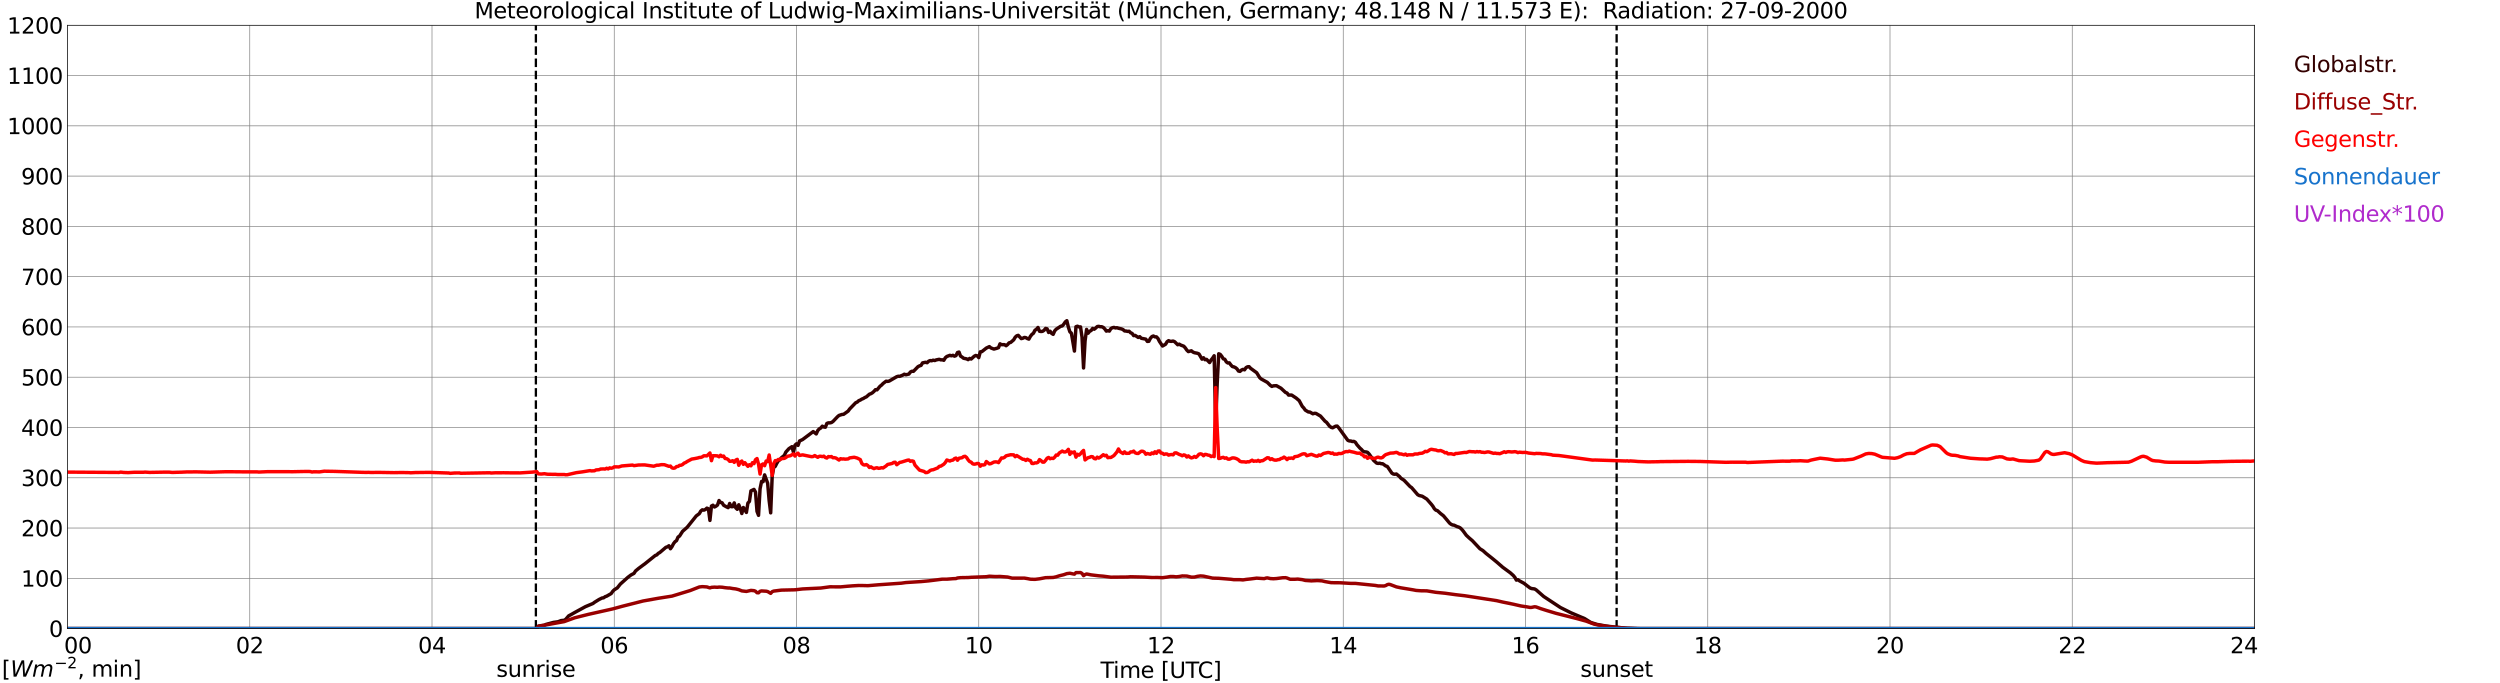 <?xml version="1.0" encoding="utf-8" standalone="no"?>
<!DOCTYPE svg PUBLIC "-//W3C//DTD SVG 1.1//EN"
  "http://www.w3.org/Graphics/SVG/1.1/DTD/svg11.dtd">
<svg xmlns:xlink="http://www.w3.org/1999/xlink" width="1085.4pt" height="296.64pt" viewBox="0 0 1085.4 296.64" xmlns="http://www.w3.org/2000/svg" version="1.1">
 <defs>
  <style type="text/css">*{stroke-linejoin: round; stroke-linecap: butt}</style>
 </defs>
 <g id="figure_1">
  <g id="patch_1">
   <path d="M 0 296.64 
L 1085.4 296.64 
L 1085.4 0 
L 0 0 
z
" style="fill: #ffffff"/>
  </g>
  <g id="axes_1">
   <g id="patch_2">
    <path d="M 29.306 272.909 
L 978.814 272.909 
L 978.814 10.976 
L 29.306 10.976 
z
" style="fill: #ffffff"/>
   </g>
   <g id="patch_3">
    <path d="M 978.814 272.909 
L 978.814 272.909 
L 978.814 10.976 
L 978.814 10.976 
z
" clip-path="url(#p33e331cf40)" style="fill: #d3d3d3; opacity: 0.25; stroke: #d3d3d3; stroke-linejoin: miter"/>
   </g>
   <g id="matplotlib.axis_1">
    <g id="xtick_1">
     <g id="line2d_1">
      <path d="M 29.306 272.909 
L 29.306 10.976 
" clip-path="url(#p33e331cf40)" style="fill: none; stroke: #808080; stroke-width: 0.3; stroke-linecap: square"/>
     </g>
     <g id="line2d_2"/>
     <g id="text_1">
      <!--    00 -->
      <g transform="translate(18.733 283.627) scale(0.095 -0.095)">
       <defs>
        <path id="DejaVuSans-20" transform="scale(0.016)"/>
        <path id="DejaVuSans-30" d="M 2034 4250 
Q 1547 4250 1301 3770 
Q 1056 3291 1056 2328 
Q 1056 1369 1301 889 
Q 1547 409 2034 409 
Q 2525 409 2770 889 
Q 3016 1369 3016 2328 
Q 3016 3291 2770 3770 
Q 2525 4250 2034 4250 
z
M 2034 4750 
Q 2819 4750 3233 4129 
Q 3647 3509 3647 2328 
Q 3647 1150 3233 529 
Q 2819 -91 2034 -91 
Q 1250 -91 836 529 
Q 422 1150 422 2328 
Q 422 3509 836 4129 
Q 1250 4750 2034 4750 
z
" transform="scale(0.016)"/>
       </defs>
       <use xlink:href="#DejaVuSans-20"/>
       <use xlink:href="#DejaVuSans-20" transform="translate(31.787 0)"/>
       <use xlink:href="#DejaVuSans-20" transform="translate(63.574 0)"/>
       <use xlink:href="#DejaVuSans-30" transform="translate(95.361 0)"/>
       <use xlink:href="#DejaVuSans-30" transform="translate(158.984 0)"/>
      </g>
     </g>
    </g>
    <g id="xtick_2">
     <g id="line2d_3">
      <path d="M 108.431 272.909 
L 108.431 10.976 
" clip-path="url(#p33e331cf40)" style="fill: none; stroke: #808080; stroke-width: 0.3; stroke-linecap: square"/>
     </g>
     <g id="line2d_4"/>
     <g id="text_2">
      <!-- 02 -->
      <g transform="translate(102.387 283.627) scale(0.095 -0.095)">
       <defs>
        <path id="DejaVuSans-32" d="M 1228 531 
L 3431 531 
L 3431 0 
L 469 0 
L 469 531 
Q 828 903 1448 1529 
Q 2069 2156 2228 2338 
Q 2531 2678 2651 2914 
Q 2772 3150 2772 3378 
Q 2772 3750 2511 3984 
Q 2250 4219 1831 4219 
Q 1534 4219 1204 4116 
Q 875 4013 500 3803 
L 500 4441 
Q 881 4594 1212 4672 
Q 1544 4750 1819 4750 
Q 2544 4750 2975 4387 
Q 3406 4025 3406 3419 
Q 3406 3131 3298 2873 
Q 3191 2616 2906 2266 
Q 2828 2175 2409 1742 
Q 1991 1309 1228 531 
z
" transform="scale(0.016)"/>
       </defs>
       <use xlink:href="#DejaVuSans-30"/>
       <use xlink:href="#DejaVuSans-32" transform="translate(63.623 0)"/>
      </g>
     </g>
    </g>
    <g id="xtick_3">
     <g id="line2d_5">
      <path d="M 187.557 272.909 
L 187.557 10.976 
" clip-path="url(#p33e331cf40)" style="fill: none; stroke: #808080; stroke-width: 0.3; stroke-linecap: square"/>
     </g>
     <g id="line2d_6"/>
     <g id="text_3">
      <!-- 04 -->
      <g transform="translate(181.513 283.627) scale(0.095 -0.095)">
       <defs>
        <path id="DejaVuSans-34" d="M 2419 4116 
L 825 1625 
L 2419 1625 
L 2419 4116 
z
M 2253 4666 
L 3047 4666 
L 3047 1625 
L 3713 1625 
L 3713 1100 
L 3047 1100 
L 3047 0 
L 2419 0 
L 2419 1100 
L 313 1100 
L 313 1709 
L 2253 4666 
z
" transform="scale(0.016)"/>
       </defs>
       <use xlink:href="#DejaVuSans-30"/>
       <use xlink:href="#DejaVuSans-34" transform="translate(63.623 0)"/>
      </g>
     </g>
    </g>
    <g id="xtick_4">
     <g id="line2d_7">
      <path d="M 266.683 272.909 
L 266.683 10.976 
" clip-path="url(#p33e331cf40)" style="fill: none; stroke: #808080; stroke-width: 0.3; stroke-linecap: square"/>
     </g>
     <g id="line2d_8"/>
     <g id="text_4">
      <!-- 06 -->
      <g transform="translate(260.638 283.627) scale(0.095 -0.095)">
       <defs>
        <path id="DejaVuSans-36" d="M 2113 2584 
Q 1688 2584 1439 2293 
Q 1191 2003 1191 1497 
Q 1191 994 1439 701 
Q 1688 409 2113 409 
Q 2538 409 2786 701 
Q 3034 994 3034 1497 
Q 3034 2003 2786 2293 
Q 2538 2584 2113 2584 
z
M 3366 4563 
L 3366 3988 
Q 3128 4100 2886 4159 
Q 2644 4219 2406 4219 
Q 1781 4219 1451 3797 
Q 1122 3375 1075 2522 
Q 1259 2794 1537 2939 
Q 1816 3084 2150 3084 
Q 2853 3084 3261 2657 
Q 3669 2231 3669 1497 
Q 3669 778 3244 343 
Q 2819 -91 2113 -91 
Q 1303 -91 875 529 
Q 447 1150 447 2328 
Q 447 3434 972 4092 
Q 1497 4750 2381 4750 
Q 2619 4750 2861 4703 
Q 3103 4656 3366 4563 
z
" transform="scale(0.016)"/>
       </defs>
       <use xlink:href="#DejaVuSans-30"/>
       <use xlink:href="#DejaVuSans-36" transform="translate(63.623 0)"/>
      </g>
     </g>
    </g>
    <g id="xtick_5">
     <g id="line2d_9">
      <path d="M 345.808 272.909 
L 345.808 10.976 
" clip-path="url(#p33e331cf40)" style="fill: none; stroke: #808080; stroke-width: 0.3; stroke-linecap: square"/>
     </g>
     <g id="line2d_10"/>
     <g id="text_5">
      <!-- 08 -->
      <g transform="translate(339.764 283.627) scale(0.095 -0.095)">
       <defs>
        <path id="DejaVuSans-38" d="M 2034 2216 
Q 1584 2216 1326 1975 
Q 1069 1734 1069 1313 
Q 1069 891 1326 650 
Q 1584 409 2034 409 
Q 2484 409 2743 651 
Q 3003 894 3003 1313 
Q 3003 1734 2745 1975 
Q 2488 2216 2034 2216 
z
M 1403 2484 
Q 997 2584 770 2862 
Q 544 3141 544 3541 
Q 544 4100 942 4425 
Q 1341 4750 2034 4750 
Q 2731 4750 3128 4425 
Q 3525 4100 3525 3541 
Q 3525 3141 3298 2862 
Q 3072 2584 2669 2484 
Q 3125 2378 3379 2068 
Q 3634 1759 3634 1313 
Q 3634 634 3220 271 
Q 2806 -91 2034 -91 
Q 1263 -91 848 271 
Q 434 634 434 1313 
Q 434 1759 690 2068 
Q 947 2378 1403 2484 
z
M 1172 3481 
Q 1172 3119 1398 2916 
Q 1625 2713 2034 2713 
Q 2441 2713 2670 2916 
Q 2900 3119 2900 3481 
Q 2900 3844 2670 4047 
Q 2441 4250 2034 4250 
Q 1625 4250 1398 4047 
Q 1172 3844 1172 3481 
z
" transform="scale(0.016)"/>
       </defs>
       <use xlink:href="#DejaVuSans-30"/>
       <use xlink:href="#DejaVuSans-38" transform="translate(63.623 0)"/>
      </g>
     </g>
    </g>
    <g id="xtick_6">
     <g id="line2d_11">
      <path d="M 424.934 272.909 
L 424.934 10.976 
" clip-path="url(#p33e331cf40)" style="fill: none; stroke: #808080; stroke-width: 0.3; stroke-linecap: square"/>
     </g>
     <g id="line2d_12"/>
     <g id="text_6">
      <!-- 10 -->
      <g transform="translate(418.89 283.627) scale(0.095 -0.095)">
       <defs>
        <path id="DejaVuSans-31" d="M 794 531 
L 1825 531 
L 1825 4091 
L 703 3866 
L 703 4441 
L 1819 4666 
L 2450 4666 
L 2450 531 
L 3481 531 
L 3481 0 
L 794 0 
L 794 531 
z
" transform="scale(0.016)"/>
       </defs>
       <use xlink:href="#DejaVuSans-31"/>
       <use xlink:href="#DejaVuSans-30" transform="translate(63.623 0)"/>
      </g>
     </g>
    </g>
    <g id="xtick_7">
     <g id="line2d_13">
      <path d="M 504.06 272.909 
L 504.06 10.976 
" clip-path="url(#p33e331cf40)" style="fill: none; stroke: #808080; stroke-width: 0.3; stroke-linecap: square"/>
     </g>
     <g id="line2d_14"/>
     <g id="text_7">
      <!-- 12 -->
      <g transform="translate(498.015 283.627) scale(0.095 -0.095)">
       <use xlink:href="#DejaVuSans-31"/>
       <use xlink:href="#DejaVuSans-32" transform="translate(63.623 0)"/>
      </g>
     </g>
    </g>
    <g id="xtick_8">
     <g id="line2d_15">
      <path d="M 583.185 272.909 
L 583.185 10.976 
" clip-path="url(#p33e331cf40)" style="fill: none; stroke: #808080; stroke-width: 0.3; stroke-linecap: square"/>
     </g>
     <g id="line2d_16"/>
     <g id="text_8">
      <!-- 14 -->
      <g transform="translate(577.141 283.627) scale(0.095 -0.095)">
       <use xlink:href="#DejaVuSans-31"/>
       <use xlink:href="#DejaVuSans-34" transform="translate(63.623 0)"/>
      </g>
     </g>
    </g>
    <g id="xtick_9">
     <g id="line2d_17">
      <path d="M 662.311 272.909 
L 662.311 10.976 
" clip-path="url(#p33e331cf40)" style="fill: none; stroke: #808080; stroke-width: 0.3; stroke-linecap: square"/>
     </g>
     <g id="line2d_18"/>
     <g id="text_9">
      <!-- 16 -->
      <g transform="translate(656.267 283.627) scale(0.095 -0.095)">
       <use xlink:href="#DejaVuSans-31"/>
       <use xlink:href="#DejaVuSans-36" transform="translate(63.623 0)"/>
      </g>
     </g>
    </g>
    <g id="xtick_10">
     <g id="line2d_19">
      <path d="M 741.437 272.909 
L 741.437 10.976 
" clip-path="url(#p33e331cf40)" style="fill: none; stroke: #808080; stroke-width: 0.3; stroke-linecap: square"/>
     </g>
     <g id="line2d_20"/>
     <g id="text_10">
      <!-- 18 -->
      <g transform="translate(735.392 283.627) scale(0.095 -0.095)">
       <use xlink:href="#DejaVuSans-31"/>
       <use xlink:href="#DejaVuSans-38" transform="translate(63.623 0)"/>
      </g>
     </g>
    </g>
    <g id="xtick_11">
     <g id="line2d_21">
      <path d="M 820.562 272.909 
L 820.562 10.976 
" clip-path="url(#p33e331cf40)" style="fill: none; stroke: #808080; stroke-width: 0.3; stroke-linecap: square"/>
     </g>
     <g id="line2d_22"/>
     <g id="text_11">
      <!-- 20 -->
      <g transform="translate(814.518 283.627) scale(0.095 -0.095)">
       <use xlink:href="#DejaVuSans-32"/>
       <use xlink:href="#DejaVuSans-30" transform="translate(63.623 0)"/>
      </g>
     </g>
    </g>
    <g id="xtick_12">
     <g id="line2d_23">
      <path d="M 899.688 272.909 
L 899.688 10.976 
" clip-path="url(#p33e331cf40)" style="fill: none; stroke: #808080; stroke-width: 0.3; stroke-linecap: square"/>
     </g>
     <g id="line2d_24"/>
     <g id="text_12">
      <!-- 22 -->
      <g transform="translate(893.644 283.627) scale(0.095 -0.095)">
       <use xlink:href="#DejaVuSans-32"/>
       <use xlink:href="#DejaVuSans-32" transform="translate(63.623 0)"/>
      </g>
     </g>
    </g>
    <g id="xtick_13">
     <g id="line2d_25">
      <path d="M 978.814 272.909 
L 978.814 10.976 
" clip-path="url(#p33e331cf40)" style="fill: none; stroke: #808080; stroke-width: 0.3; stroke-linecap: square"/>
     </g>
     <g id="line2d_26"/>
     <g id="text_13">
      <!-- 24    -->
      <g transform="translate(968.241 283.627) scale(0.095 -0.095)">
       <use xlink:href="#DejaVuSans-32"/>
       <use xlink:href="#DejaVuSans-34" transform="translate(63.623 0)"/>
       <use xlink:href="#DejaVuSans-20" transform="translate(127.246 0)"/>
       <use xlink:href="#DejaVuSans-20" transform="translate(159.033 0)"/>
       <use xlink:href="#DejaVuSans-20" transform="translate(190.82 0)"/>
      </g>
     </g>
    </g>
    <g id="text_14">
     <!-- Time [UTC] -->
     <g transform="translate(477.806 294.322) scale(0.095 -0.095)">
      <defs>
       <path id="DejaVuSans-54" d="M -19 4666 
L 3928 4666 
L 3928 4134 
L 2272 4134 
L 2272 0 
L 1638 0 
L 1638 4134 
L -19 4134 
L -19 4666 
z
" transform="scale(0.016)"/>
       <path id="DejaVuSans-69" d="M 603 3500 
L 1178 3500 
L 1178 0 
L 603 0 
L 603 3500 
z
M 603 4863 
L 1178 4863 
L 1178 4134 
L 603 4134 
L 603 4863 
z
" transform="scale(0.016)"/>
       <path id="DejaVuSans-6d" d="M 3328 2828 
Q 3544 3216 3844 3400 
Q 4144 3584 4550 3584 
Q 5097 3584 5394 3201 
Q 5691 2819 5691 2113 
L 5691 0 
L 5113 0 
L 5113 2094 
Q 5113 2597 4934 2840 
Q 4756 3084 4391 3084 
Q 3944 3084 3684 2787 
Q 3425 2491 3425 1978 
L 3425 0 
L 2847 0 
L 2847 2094 
Q 2847 2600 2669 2842 
Q 2491 3084 2119 3084 
Q 1678 3084 1418 2786 
Q 1159 2488 1159 1978 
L 1159 0 
L 581 0 
L 581 3500 
L 1159 3500 
L 1159 2956 
Q 1356 3278 1631 3431 
Q 1906 3584 2284 3584 
Q 2666 3584 2933 3390 
Q 3200 3197 3328 2828 
z
" transform="scale(0.016)"/>
       <path id="DejaVuSans-65" d="M 3597 1894 
L 3597 1613 
L 953 1613 
Q 991 1019 1311 708 
Q 1631 397 2203 397 
Q 2534 397 2845 478 
Q 3156 559 3463 722 
L 3463 178 
Q 3153 47 2828 -22 
Q 2503 -91 2169 -91 
Q 1331 -91 842 396 
Q 353 884 353 1716 
Q 353 2575 817 3079 
Q 1281 3584 2069 3584 
Q 2775 3584 3186 3129 
Q 3597 2675 3597 1894 
z
M 3022 2063 
Q 3016 2534 2758 2815 
Q 2500 3097 2075 3097 
Q 1594 3097 1305 2825 
Q 1016 2553 972 2059 
L 3022 2063 
z
" transform="scale(0.016)"/>
       <path id="DejaVuSans-5b" d="M 550 4863 
L 1875 4863 
L 1875 4416 
L 1125 4416 
L 1125 -397 
L 1875 -397 
L 1875 -844 
L 550 -844 
L 550 4863 
z
" transform="scale(0.016)"/>
       <path id="DejaVuSans-55" d="M 556 4666 
L 1191 4666 
L 1191 1831 
Q 1191 1081 1462 751 
Q 1734 422 2344 422 
Q 2950 422 3222 751 
Q 3494 1081 3494 1831 
L 3494 4666 
L 4128 4666 
L 4128 1753 
Q 4128 841 3676 375 
Q 3225 -91 2344 -91 
Q 1459 -91 1007 375 
Q 556 841 556 1753 
L 556 4666 
z
" transform="scale(0.016)"/>
       <path id="DejaVuSans-43" d="M 4122 4306 
L 4122 3641 
Q 3803 3938 3442 4084 
Q 3081 4231 2675 4231 
Q 1875 4231 1450 3742 
Q 1025 3253 1025 2328 
Q 1025 1406 1450 917 
Q 1875 428 2675 428 
Q 3081 428 3442 575 
Q 3803 722 4122 1019 
L 4122 359 
Q 3791 134 3420 21 
Q 3050 -91 2638 -91 
Q 1578 -91 968 557 
Q 359 1206 359 2328 
Q 359 3453 968 4101 
Q 1578 4750 2638 4750 
Q 3056 4750 3426 4639 
Q 3797 4528 4122 4306 
z
" transform="scale(0.016)"/>
       <path id="DejaVuSans-5d" d="M 1947 4863 
L 1947 -844 
L 622 -844 
L 622 -397 
L 1369 -397 
L 1369 4416 
L 622 4416 
L 622 4863 
L 1947 4863 
z
" transform="scale(0.016)"/>
      </defs>
      <use xlink:href="#DejaVuSans-54"/>
      <use xlink:href="#DejaVuSans-69" transform="translate(57.959 0)"/>
      <use xlink:href="#DejaVuSans-6d" transform="translate(85.742 0)"/>
      <use xlink:href="#DejaVuSans-65" transform="translate(183.154 0)"/>
      <use xlink:href="#DejaVuSans-20" transform="translate(244.678 0)"/>
      <use xlink:href="#DejaVuSans-5b" transform="translate(276.465 0)"/>
      <use xlink:href="#DejaVuSans-55" transform="translate(315.479 0)"/>
      <use xlink:href="#DejaVuSans-54" transform="translate(388.672 0)"/>
      <use xlink:href="#DejaVuSans-43" transform="translate(443.881 0)"/>
      <use xlink:href="#DejaVuSans-5d" transform="translate(513.705 0)"/>
     </g>
    </g>
   </g>
   <g id="matplotlib.axis_2">
    <g id="ytick_1">
     <g id="line2d_27">
      <path d="M 29.306 272.909 
L 978.814 272.909 
" clip-path="url(#p33e331cf40)" style="fill: none; stroke: #808080; stroke-width: 0.3; stroke-linecap: square"/>
     </g>
     <g id="line2d_28"/>
     <g id="text_15">
      <!-- 0 -->
      <g transform="translate(21.261 276.518) scale(0.095 -0.095)">
       <use xlink:href="#DejaVuSans-30"/>
      </g>
     </g>
    </g>
    <g id="ytick_2">
     <g id="line2d_29">
      <path d="M 29.306 251.081 
L 978.814 251.081 
" clip-path="url(#p33e331cf40)" style="fill: none; stroke: #808080; stroke-width: 0.3; stroke-linecap: square"/>
     </g>
     <g id="line2d_30"/>
     <g id="text_16">
      <!-- 100 -->
      <g transform="translate(9.173 254.69) scale(0.095 -0.095)">
       <use xlink:href="#DejaVuSans-31"/>
       <use xlink:href="#DejaVuSans-30" transform="translate(63.623 0)"/>
       <use xlink:href="#DejaVuSans-30" transform="translate(127.246 0)"/>
      </g>
     </g>
    </g>
    <g id="ytick_3">
     <g id="line2d_31">
      <path d="M 29.306 229.253 
L 978.814 229.253 
" clip-path="url(#p33e331cf40)" style="fill: none; stroke: #808080; stroke-width: 0.3; stroke-linecap: square"/>
     </g>
     <g id="line2d_32"/>
     <g id="text_17">
      <!-- 200 -->
      <g transform="translate(9.173 232.863) scale(0.095 -0.095)">
       <use xlink:href="#DejaVuSans-32"/>
       <use xlink:href="#DejaVuSans-30" transform="translate(63.623 0)"/>
       <use xlink:href="#DejaVuSans-30" transform="translate(127.246 0)"/>
      </g>
     </g>
    </g>
    <g id="ytick_4">
     <g id="line2d_33">
      <path d="M 29.306 207.426 
L 978.814 207.426 
" clip-path="url(#p33e331cf40)" style="fill: none; stroke: #808080; stroke-width: 0.3; stroke-linecap: square"/>
     </g>
     <g id="line2d_34"/>
     <g id="text_18">
      <!-- 300 -->
      <g transform="translate(9.173 211.035) scale(0.095 -0.095)">
       <defs>
        <path id="DejaVuSans-33" d="M 2597 2516 
Q 3050 2419 3304 2112 
Q 3559 1806 3559 1356 
Q 3559 666 3084 287 
Q 2609 -91 1734 -91 
Q 1441 -91 1130 -33 
Q 819 25 488 141 
L 488 750 
Q 750 597 1062 519 
Q 1375 441 1716 441 
Q 2309 441 2620 675 
Q 2931 909 2931 1356 
Q 2931 1769 2642 2001 
Q 2353 2234 1838 2234 
L 1294 2234 
L 1294 2753 
L 1863 2753 
Q 2328 2753 2575 2939 
Q 2822 3125 2822 3475 
Q 2822 3834 2567 4026 
Q 2313 4219 1838 4219 
Q 1578 4219 1281 4162 
Q 984 4106 628 3988 
L 628 4550 
Q 988 4650 1302 4700 
Q 1616 4750 1894 4750 
Q 2613 4750 3031 4423 
Q 3450 4097 3450 3541 
Q 3450 3153 3228 2886 
Q 3006 2619 2597 2516 
z
" transform="scale(0.016)"/>
       </defs>
       <use xlink:href="#DejaVuSans-33"/>
       <use xlink:href="#DejaVuSans-30" transform="translate(63.623 0)"/>
       <use xlink:href="#DejaVuSans-30" transform="translate(127.246 0)"/>
      </g>
     </g>
    </g>
    <g id="ytick_5">
     <g id="line2d_35">
      <path d="M 29.306 185.598 
L 978.814 185.598 
" clip-path="url(#p33e331cf40)" style="fill: none; stroke: #808080; stroke-width: 0.3; stroke-linecap: square"/>
     </g>
     <g id="line2d_36"/>
     <g id="text_19">
      <!-- 400 -->
      <g transform="translate(9.173 189.207) scale(0.095 -0.095)">
       <use xlink:href="#DejaVuSans-34"/>
       <use xlink:href="#DejaVuSans-30" transform="translate(63.623 0)"/>
       <use xlink:href="#DejaVuSans-30" transform="translate(127.246 0)"/>
      </g>
     </g>
    </g>
    <g id="ytick_6">
     <g id="line2d_37">
      <path d="M 29.306 163.77 
L 978.814 163.77 
" clip-path="url(#p33e331cf40)" style="fill: none; stroke: #808080; stroke-width: 0.3; stroke-linecap: square"/>
     </g>
     <g id="line2d_38"/>
     <g id="text_20">
      <!-- 500 -->
      <g transform="translate(9.173 167.379) scale(0.095 -0.095)">
       <defs>
        <path id="DejaVuSans-35" d="M 691 4666 
L 3169 4666 
L 3169 4134 
L 1269 4134 
L 1269 2991 
Q 1406 3038 1543 3061 
Q 1681 3084 1819 3084 
Q 2600 3084 3056 2656 
Q 3513 2228 3513 1497 
Q 3513 744 3044 326 
Q 2575 -91 1722 -91 
Q 1428 -91 1123 -41 
Q 819 9 494 109 
L 494 744 
Q 775 591 1075 516 
Q 1375 441 1709 441 
Q 2250 441 2565 725 
Q 2881 1009 2881 1497 
Q 2881 1984 2565 2268 
Q 2250 2553 1709 2553 
Q 1456 2553 1204 2497 
Q 953 2441 691 2322 
L 691 4666 
z
" transform="scale(0.016)"/>
       </defs>
       <use xlink:href="#DejaVuSans-35"/>
       <use xlink:href="#DejaVuSans-30" transform="translate(63.623 0)"/>
       <use xlink:href="#DejaVuSans-30" transform="translate(127.246 0)"/>
      </g>
     </g>
    </g>
    <g id="ytick_7">
     <g id="line2d_39">
      <path d="M 29.306 141.942 
L 978.814 141.942 
" clip-path="url(#p33e331cf40)" style="fill: none; stroke: #808080; stroke-width: 0.3; stroke-linecap: square"/>
     </g>
     <g id="line2d_40"/>
     <g id="text_21">
      <!-- 600 -->
      <g transform="translate(9.173 145.551) scale(0.095 -0.095)">
       <use xlink:href="#DejaVuSans-36"/>
       <use xlink:href="#DejaVuSans-30" transform="translate(63.623 0)"/>
       <use xlink:href="#DejaVuSans-30" transform="translate(127.246 0)"/>
      </g>
     </g>
    </g>
    <g id="ytick_8">
     <g id="line2d_41">
      <path d="M 29.306 120.114 
L 978.814 120.114 
" clip-path="url(#p33e331cf40)" style="fill: none; stroke: #808080; stroke-width: 0.3; stroke-linecap: square"/>
     </g>
     <g id="line2d_42"/>
     <g id="text_22">
      <!-- 700 -->
      <g transform="translate(9.173 123.724) scale(0.095 -0.095)">
       <defs>
        <path id="DejaVuSans-37" d="M 525 4666 
L 3525 4666 
L 3525 4397 
L 1831 0 
L 1172 0 
L 2766 4134 
L 525 4134 
L 525 4666 
z
" transform="scale(0.016)"/>
       </defs>
       <use xlink:href="#DejaVuSans-37"/>
       <use xlink:href="#DejaVuSans-30" transform="translate(63.623 0)"/>
       <use xlink:href="#DejaVuSans-30" transform="translate(127.246 0)"/>
      </g>
     </g>
    </g>
    <g id="ytick_9">
     <g id="line2d_43">
      <path d="M 29.306 98.287 
L 978.814 98.287 
" clip-path="url(#p33e331cf40)" style="fill: none; stroke: #808080; stroke-width: 0.3; stroke-linecap: square"/>
     </g>
     <g id="line2d_44"/>
     <g id="text_23">
      <!-- 800 -->
      <g transform="translate(9.173 101.896) scale(0.095 -0.095)">
       <use xlink:href="#DejaVuSans-38"/>
       <use xlink:href="#DejaVuSans-30" transform="translate(63.623 0)"/>
       <use xlink:href="#DejaVuSans-30" transform="translate(127.246 0)"/>
      </g>
     </g>
    </g>
    <g id="ytick_10">
     <g id="line2d_45">
      <path d="M 29.306 76.459 
L 978.814 76.459 
" clip-path="url(#p33e331cf40)" style="fill: none; stroke: #808080; stroke-width: 0.3; stroke-linecap: square"/>
     </g>
     <g id="line2d_46"/>
     <g id="text_24">
      <!-- 900 -->
      <g transform="translate(9.173 80.068) scale(0.095 -0.095)">
       <defs>
        <path id="DejaVuSans-39" d="M 703 97 
L 703 672 
Q 941 559 1184 500 
Q 1428 441 1663 441 
Q 2288 441 2617 861 
Q 2947 1281 2994 2138 
Q 2813 1869 2534 1725 
Q 2256 1581 1919 1581 
Q 1219 1581 811 2004 
Q 403 2428 403 3163 
Q 403 3881 828 4315 
Q 1253 4750 1959 4750 
Q 2769 4750 3195 4129 
Q 3622 3509 3622 2328 
Q 3622 1225 3098 567 
Q 2575 -91 1691 -91 
Q 1453 -91 1209 -44 
Q 966 3 703 97 
z
M 1959 2075 
Q 2384 2075 2632 2365 
Q 2881 2656 2881 3163 
Q 2881 3666 2632 3958 
Q 2384 4250 1959 4250 
Q 1534 4250 1286 3958 
Q 1038 3666 1038 3163 
Q 1038 2656 1286 2365 
Q 1534 2075 1959 2075 
z
" transform="scale(0.016)"/>
       </defs>
       <use xlink:href="#DejaVuSans-39"/>
       <use xlink:href="#DejaVuSans-30" transform="translate(63.623 0)"/>
       <use xlink:href="#DejaVuSans-30" transform="translate(127.246 0)"/>
      </g>
     </g>
    </g>
    <g id="ytick_11">
     <g id="line2d_47">
      <path d="M 29.306 54.631 
L 978.814 54.631 
" clip-path="url(#p33e331cf40)" style="fill: none; stroke: #808080; stroke-width: 0.3; stroke-linecap: square"/>
     </g>
     <g id="line2d_48"/>
     <g id="text_25">
      <!-- 1000 -->
      <g transform="translate(3.128 58.24) scale(0.095 -0.095)">
       <use xlink:href="#DejaVuSans-31"/>
       <use xlink:href="#DejaVuSans-30" transform="translate(63.623 0)"/>
       <use xlink:href="#DejaVuSans-30" transform="translate(127.246 0)"/>
       <use xlink:href="#DejaVuSans-30" transform="translate(190.869 0)"/>
      </g>
     </g>
    </g>
    <g id="ytick_12">
     <g id="line2d_49">
      <path d="M 29.306 32.803 
L 978.814 32.803 
" clip-path="url(#p33e331cf40)" style="fill: none; stroke: #808080; stroke-width: 0.3; stroke-linecap: square"/>
     </g>
     <g id="line2d_50"/>
     <g id="text_26">
      <!-- 1100 -->
      <g transform="translate(3.128 36.413) scale(0.095 -0.095)">
       <use xlink:href="#DejaVuSans-31"/>
       <use xlink:href="#DejaVuSans-31" transform="translate(63.623 0)"/>
       <use xlink:href="#DejaVuSans-30" transform="translate(127.246 0)"/>
       <use xlink:href="#DejaVuSans-30" transform="translate(190.869 0)"/>
      </g>
     </g>
    </g>
    <g id="ytick_13">
     <g id="line2d_51">
      <path d="M 29.306 10.976 
L 978.814 10.976 
" clip-path="url(#p33e331cf40)" style="fill: none; stroke: #808080; stroke-width: 0.3; stroke-linecap: square"/>
     </g>
     <g id="line2d_52"/>
     <g id="text_27">
      <!-- 1200 -->
      <g transform="translate(3.128 14.585) scale(0.095 -0.095)">
       <use xlink:href="#DejaVuSans-31"/>
       <use xlink:href="#DejaVuSans-32" transform="translate(63.623 0)"/>
       <use xlink:href="#DejaVuSans-30" transform="translate(127.246 0)"/>
       <use xlink:href="#DejaVuSans-30" transform="translate(190.869 0)"/>
      </g>
     </g>
    </g>
   </g>
   <g id="line2d_53">
    <path d="M 232.659 272.909 
L 232.659 10.976 
" clip-path="url(#p33e331cf40)" style="fill: none; stroke-dasharray: 3.7,1.6; stroke-dashoffset: 0; stroke: #000000"/>
   </g>
   <g id="line2d_54">
    <path d="M 701.874 272.909 
L 701.874 10.976 
" clip-path="url(#p33e331cf40)" style="fill: none; stroke-dasharray: 3.7,1.6; stroke-dashoffset: 0; stroke: #000000"/>
   </g>
   <g id="line2d_55">
    <path d="M 29.306 272.909 
L 233.054 272.909 
L 233.714 271.857 
L 235.033 271.603 
L 236.351 271.468 
L 237.011 271.11 
L 240.308 270.22 
L 242.286 269.942 
L 243.604 269.429 
L 244.923 269.307 
L 245.583 268.91 
L 246.901 267.382 
L 248.22 266.668 
L 249.539 265.913 
L 254.155 263.392 
L 257.451 262.006 
L 258.111 261.495 
L 260.089 260.273 
L 261.408 259.62 
L 262.067 259.546 
L 262.726 259.059 
L 263.386 258.836 
L 265.364 257.69 
L 266.023 256.732 
L 266.683 256.071 
L 268.002 255.241 
L 269.32 253.585 
L 272.617 250.636 
L 273.936 249.64 
L 275.255 248.931 
L 275.914 247.907 
L 277.233 246.812 
L 279.211 245.336 
L 279.87 244.869 
L 284.486 241.169 
L 285.145 240.916 
L 285.805 240.241 
L 286.464 239.877 
L 289.102 237.626 
L 289.761 237.406 
L 290.42 236.954 
L 291.08 238.238 
L 291.739 237.334 
L 292.399 236.055 
L 293.058 235.188 
L 293.717 234.728 
L 294.377 233.171 
L 295.036 232.737 
L 296.355 230.668 
L 298.333 228.939 
L 302.289 223.993 
L 303.608 223.008 
L 304.267 221.871 
L 304.927 221.345 
L 305.586 221.491 
L 306.246 221.205 
L 306.905 220.614 
L 307.564 220.887 
L 308.224 225.94 
L 308.883 219.697 
L 309.543 219.35 
L 310.202 220.112 
L 310.861 219.771 
L 311.521 219.254 
L 312.18 217.316 
L 312.839 218.139 
L 313.499 218.289 
L 314.158 219.354 
L 315.477 220.088 
L 316.136 220.393 
L 316.796 218.593 
L 317.455 219.976 
L 318.114 219.987 
L 318.774 218.335 
L 319.433 220.489 
L 320.093 221.118 
L 320.752 219.156 
L 321.411 220.751 
L 322.071 222.947 
L 322.73 220.332 
L 324.049 222.476 
L 324.708 218.403 
L 325.368 217.722 
L 326.027 213.12 
L 327.346 212.483 
L 328.005 213.64 
L 328.665 222.024 
L 329.324 223.737 
L 329.983 212.228 
L 330.643 209.021 
L 331.302 209.13 
L 331.961 206.177 
L 333.28 209.774 
L 333.94 217.375 
L 334.599 222.657 
L 335.258 206.598 
L 335.918 202.896 
L 336.577 202.492 
L 337.236 201.168 
L 337.896 200.098 
L 338.555 199.587 
L 339.215 198.788 
L 340.533 197.703 
L 341.193 196.263 
L 342.512 194.796 
L 343.83 193.932 
L 344.49 196.354 
L 345.149 193.292 
L 345.808 192.685 
L 346.468 193.362 
L 347.127 191.463 
L 348.446 190.836 
L 353.062 187.381 
L 354.38 188.39 
L 355.04 186.923 
L 355.699 186.205 
L 356.359 185.816 
L 357.018 185.035 
L 357.677 185.386 
L 358.337 185.486 
L 358.996 183.841 
L 359.655 183.579 
L 360.315 183.59 
L 360.974 183.45 
L 361.634 183.002 
L 363.612 180.924 
L 364.271 180.366 
L 365.59 179.938 
L 366.249 179.894 
L 368.227 178.48 
L 368.887 177.559 
L 371.524 174.839 
L 372.184 174.559 
L 372.843 173.957 
L 373.502 173.702 
L 374.162 173.274 
L 374.821 173.021 
L 375.481 172.591 
L 376.14 172.305 
L 377.459 171.148 
L 378.118 170.914 
L 378.777 170.517 
L 379.437 169.928 
L 380.096 169.179 
L 380.756 169.262 
L 382.074 167.699 
L 382.734 167.19 
L 383.393 166.498 
L 384.712 165.499 
L 385.371 165.59 
L 386.031 165.455 
L 389.328 163.543 
L 389.987 163.355 
L 390.646 163.388 
L 391.965 162.86 
L 392.624 162.465 
L 393.284 162.72 
L 394.603 162.401 
L 395.262 161.515 
L 395.921 161.183 
L 396.581 161.218 
L 398.559 159.188 
L 399.218 158.846 
L 399.878 158.643 
L 400.537 157.547 
L 401.856 157.283 
L 402.515 157.477 
L 403.175 156.835 
L 403.834 156.543 
L 404.493 156.637 
L 405.153 156.364 
L 405.812 156.545 
L 406.471 156.255 
L 407.79 155.993 
L 408.45 156.235 
L 409.109 156.215 
L 409.768 156.421 
L 410.428 155.318 
L 411.087 154.762 
L 412.406 154.266 
L 413.065 154.493 
L 413.725 154.26 
L 414.384 154.639 
L 415.043 154.393 
L 415.703 153.059 
L 416.362 152.856 
L 417.022 154.611 
L 417.681 155.004 
L 418.34 155.541 
L 419.659 155.805 
L 420.318 156.139 
L 420.978 155.611 
L 421.637 155.879 
L 422.956 154.674 
L 423.615 154.332 
L 424.275 154.493 
L 424.934 155.259 
L 425.593 152.756 
L 426.253 152.675 
L 428.231 151.116 
L 429.55 150.49 
L 430.209 151.058 
L 431.528 151.557 
L 432.847 151.188 
L 433.506 150.94 
L 434.165 149.274 
L 434.825 149.645 
L 436.144 149.65 
L 436.803 150.095 
L 437.462 149.589 
L 438.122 148.829 
L 438.781 148.68 
L 440.1 147.543 
L 440.759 146.419 
L 441.419 145.799 
L 442.078 145.594 
L 443.397 147.004 
L 444.056 146.847 
L 444.716 146.498 
L 445.375 146.594 
L 446.034 146.984 
L 446.694 147.227 
L 447.353 146.041 
L 448.012 145.19 
L 448.672 144.682 
L 449.331 143.394 
L 449.991 142.955 
L 450.65 142.178 
L 451.309 143.811 
L 451.969 143.935 
L 452.628 143.843 
L 453.287 143.422 
L 453.947 142.595 
L 454.606 142.756 
L 455.266 144.345 
L 455.925 143.824 
L 456.584 144.743 
L 457.244 145.153 
L 457.903 143.654 
L 458.563 142.927 
L 460.541 141.637 
L 461.2 141.501 
L 461.859 140.731 
L 462.519 139.759 
L 463.178 139.238 
L 463.838 142.008 
L 464.497 144.057 
L 465.156 144.66 
L 466.475 152.415 
L 467.134 141.855 
L 467.794 141.619 
L 468.453 141.942 
L 469.113 141.923 
L 469.772 146.332 
L 470.431 159.756 
L 471.091 148.03 
L 471.75 143.018 
L 472.409 144.673 
L 473.069 143.839 
L 473.728 143.496 
L 474.388 142.597 
L 475.047 142.94 
L 475.706 142.431 
L 476.366 141.781 
L 477.025 141.68 
L 477.685 141.864 
L 478.344 141.859 
L 479.003 142.161 
L 479.663 142.809 
L 480.322 143.752 
L 480.981 143.575 
L 481.641 143.747 
L 482.3 142.656 
L 482.96 142.305 
L 483.619 142.132 
L 484.278 142.39 
L 484.938 142.285 
L 485.597 142.512 
L 486.916 142.804 
L 487.575 143.09 
L 488.235 143.688 
L 488.894 143.728 
L 489.553 143.878 
L 490.213 143.817 
L 490.872 144.474 
L 491.532 144.78 
L 492.191 145.703 
L 492.85 145.62 
L 494.169 146.5 
L 494.828 146.181 
L 495.488 146.867 
L 497.466 147.242 
L 498.125 148.229 
L 498.785 148.176 
L 499.444 146.893 
L 500.103 146.135 
L 500.763 145.876 
L 501.422 146.258 
L 502.082 146.253 
L 502.741 146.952 
L 503.4 148.259 
L 504.719 150.219 
L 506.038 149.464 
L 506.697 148.377 
L 507.357 147.906 
L 508.016 148.178 
L 508.675 148.187 
L 509.335 148.071 
L 509.994 148.373 
L 511.313 149.678 
L 511.972 149.418 
L 512.632 149.818 
L 513.95 150.309 
L 514.61 151.042 
L 515.269 152.007 
L 515.929 152.649 
L 517.247 152.306 
L 517.907 152.839 
L 518.566 153.129 
L 519.885 153.382 
L 520.544 153.666 
L 521.863 155.927 
L 522.522 155.327 
L 523.182 156.176 
L 523.841 156.028 
L 525.16 157.403 
L 525.819 156.296 
L 526.479 155.48 
L 527.138 154.46 
L 527.797 184.369 
L 528.457 166.546 
L 529.116 153.6 
L 529.776 153.865 
L 530.435 154.696 
L 531.094 155.788 
L 531.754 155.975 
L 532.413 157.115 
L 533.073 157.593 
L 533.732 157.538 
L 534.391 158.44 
L 535.051 159.147 
L 535.71 159.291 
L 536.369 159.599 
L 537.029 160.127 
L 537.688 161.081 
L 538.348 161.247 
L 539.007 160.662 
L 539.666 160.367 
L 540.326 160.564 
L 540.985 159.603 
L 541.644 159.245 
L 542.304 159.197 
L 542.963 159.906 
L 545.601 161.825 
L 546.919 163.969 
L 547.579 164.547 
L 550.216 166.007 
L 551.535 167.313 
L 552.195 167.76 
L 552.854 167.518 
L 554.173 167.444 
L 556.151 168.548 
L 558.129 170.39 
L 558.788 170.644 
L 559.448 171.532 
L 560.766 171.51 
L 562.745 172.824 
L 564.063 173.955 
L 565.382 176.415 
L 566.042 177.122 
L 566.701 178.056 
L 568.02 178.855 
L 568.679 178.886 
L 569.998 179.652 
L 570.657 179.436 
L 571.317 179.475 
L 573.295 180.632 
L 575.273 182.874 
L 575.932 183.358 
L 577.251 185.046 
L 577.91 185.519 
L 578.57 185.731 
L 579.889 185.032 
L 580.548 184.987 
L 581.207 185.711 
L 584.504 190.271 
L 585.164 191.173 
L 585.823 191.437 
L 586.482 191.476 
L 587.142 191.696 
L 587.801 191.62 
L 588.46 192.03 
L 589.12 193.056 
L 590.439 194.556 
L 591.098 195.132 
L 591.757 195.89 
L 592.417 196.169 
L 593.076 196.208 
L 593.736 196.389 
L 594.395 197.101 
L 596.373 199.877 
L 597.692 201.069 
L 598.351 201.2 
L 599.011 201.095 
L 599.67 201.329 
L 600.329 201.351 
L 601.648 202.305 
L 602.307 202.506 
L 604.286 205.406 
L 604.945 205.817 
L 605.604 205.906 
L 606.264 205.793 
L 607.582 206.86 
L 608.242 207.637 
L 609.561 208.489 
L 612.198 211.245 
L 612.858 211.695 
L 614.176 213.223 
L 615.495 214.764 
L 616.154 215.137 
L 617.473 215.436 
L 619.451 216.676 
L 621.429 218.931 
L 622.089 219.776 
L 622.748 220.876 
L 623.408 221.498 
L 624.067 221.699 
L 625.386 222.91 
L 626.705 223.947 
L 629.342 227.105 
L 630.001 227.625 
L 630.661 227.92 
L 631.32 228.016 
L 632.639 228.653 
L 633.298 228.839 
L 633.958 229.186 
L 634.617 229.797 
L 635.276 230.572 
L 636.595 232.379 
L 637.914 233.61 
L 639.233 234.734 
L 642.53 238.249 
L 643.848 239.065 
L 645.167 240.263 
L 647.805 242.363 
L 649.783 243.983 
L 652.42 246.277 
L 655.717 248.691 
L 657.036 249.876 
L 657.695 250.679 
L 658.355 251.86 
L 659.014 251.677 
L 659.674 252.164 
L 661.652 253.242 
L 662.97 254.279 
L 664.289 255.272 
L 664.949 255.521 
L 666.267 255.698 
L 666.927 256.086 
L 670.224 258.976 
L 677.477 263.763 
L 682.092 266.064 
L 688.027 268.591 
L 690.664 270.252 
L 693.302 271.086 
L 697.258 271.796 
L 701.874 272.337 
L 705.83 272.704 
L 711.105 272.909 
L 978.154 272.909 
L 978.154 272.909 
" clip-path="url(#p33e331cf40)" style="fill: none; stroke: #330000; stroke-width: 1.5; stroke-linecap: square"/>
   </g>
   <g id="line2d_56">
    <path d="M 29.306 272.909 
L 233.054 272.909 
L 233.714 271.92 
L 244.923 269.89 
L 249.539 268.22 
L 255.473 266.723 
L 266.023 264.357 
L 269.98 263.27 
L 279.211 260.925 
L 285.805 259.744 
L 291.739 258.812 
L 295.036 257.806 
L 299.652 256.39 
L 303.608 254.84 
L 304.927 254.687 
L 306.905 254.827 
L 308.224 255.252 
L 308.883 255.003 
L 310.202 254.914 
L 311.521 254.979 
L 312.18 254.886 
L 313.499 254.947 
L 314.818 255.15 
L 316.136 255.285 
L 316.796 255.283 
L 318.114 255.525 
L 319.433 255.685 
L 320.752 256.012 
L 322.071 256.54 
L 324.049 256.772 
L 326.027 256.328 
L 327.346 256.442 
L 328.005 256.691 
L 328.665 257.333 
L 329.324 257.372 
L 329.983 256.721 
L 330.643 256.558 
L 332.621 256.68 
L 333.28 256.822 
L 334.599 257.61 
L 335.258 256.87 
L 335.918 256.625 
L 339.215 256.208 
L 345.149 256.069 
L 348.446 255.695 
L 356.359 255.303 
L 360.315 254.77 
L 364.93 254.798 
L 367.568 254.556 
L 370.206 254.349 
L 372.843 254.198 
L 374.821 254.226 
L 376.799 254.279 
L 381.415 253.888 
L 391.306 253.196 
L 393.284 252.923 
L 394.603 252.836 
L 399.878 252.502 
L 403.175 252.194 
L 405.153 251.95 
L 409.109 251.45 
L 411.087 251.454 
L 413.725 251.245 
L 415.043 251.188 
L 415.703 250.933 
L 417.022 250.793 
L 420.318 250.738 
L 421.637 250.638 
L 424.934 250.509 
L 428.231 250.385 
L 429.55 250.171 
L 430.869 250.245 
L 432.187 250.321 
L 434.165 250.273 
L 437.462 250.524 
L 439.44 251.005 
L 444.716 250.989 
L 446.034 251.201 
L 447.353 251.467 
L 449.331 251.537 
L 451.309 251.295 
L 453.947 250.799 
L 457.244 250.708 
L 458.563 250.422 
L 459.881 249.994 
L 461.859 249.507 
L 463.178 249.047 
L 464.497 248.883 
L 465.816 249.158 
L 466.475 249.274 
L 467.134 248.61 
L 469.113 248.575 
L 469.772 248.966 
L 470.431 249.911 
L 471.091 249.459 
L 471.75 249.195 
L 473.728 249.59 
L 477.025 249.992 
L 479.003 250.153 
L 482.3 250.588 
L 489.553 250.516 
L 490.872 250.404 
L 496.807 250.544 
L 500.103 250.73 
L 502.741 250.719 
L 504.719 250.808 
L 506.697 250.551 
L 508.016 250.315 
L 509.335 250.295 
L 510.654 250.441 
L 511.972 250.3 
L 513.291 250.053 
L 515.269 250.103 
L 517.247 250.562 
L 518.566 250.548 
L 519.885 250.219 
L 521.204 250.046 
L 522.522 250.136 
L 526.479 250.998 
L 529.116 251.072 
L 534.391 251.496 
L 535.71 251.673 
L 538.348 251.673 
L 539.666 251.777 
L 540.985 251.561 
L 542.963 251.35 
L 545.601 251.009 
L 548.898 251.223 
L 549.557 250.994 
L 550.216 250.893 
L 551.535 251.186 
L 552.854 251.267 
L 554.173 251.186 
L 556.81 250.843 
L 558.129 250.806 
L 558.788 250.961 
L 560.107 251.489 
L 562.085 251.502 
L 563.404 251.415 
L 565.382 251.651 
L 566.701 252.004 
L 569.338 252.188 
L 571.976 252.059 
L 573.954 252.188 
L 575.273 252.506 
L 577.91 252.967 
L 579.229 252.993 
L 581.867 253.017 
L 586.482 253.288 
L 588.46 253.288 
L 597.032 254.161 
L 598.351 254.392 
L 600.989 254.412 
L 601.648 254.216 
L 602.307 253.831 
L 602.967 253.663 
L 603.626 253.801 
L 606.264 254.8 
L 608.242 255.217 
L 613.517 256.086 
L 614.836 256.342 
L 616.814 256.488 
L 619.451 256.527 
L 621.429 256.844 
L 623.408 257.164 
L 627.364 257.555 
L 631.98 258.186 
L 635.936 258.647 
L 638.573 259.046 
L 649.783 260.781 
L 652.42 261.388 
L 657.036 262.329 
L 660.333 263.086 
L 662.97 263.486 
L 664.289 263.732 
L 664.949 263.706 
L 666.267 263.425 
L 666.927 263.514 
L 668.905 264.234 
L 671.542 265.073 
L 675.499 266.264 
L 684.73 268.596 
L 688.686 269.689 
L 691.983 270.933 
L 693.961 271.383 
L 698.577 272.075 
L 700.555 272.25 
L 706.49 272.78 
L 712.424 272.909 
L 978.154 272.909 
L 978.154 272.909 
" clip-path="url(#p33e331cf40)" style="fill: none; stroke: #990000; stroke-width: 1.5; stroke-linecap: square"/>
   </g>
   <g id="line2d_57">
    <path d="M 29.306 204.987 
L 31.284 204.985 
L 51.725 205.118 
L 52.384 204.97 
L 53.703 205.121 
L 55.681 205.188 
L 58.319 205.035 
L 62.275 205.038 
L 62.934 204.963 
L 64.912 205.096 
L 70.847 204.992 
L 73.484 204.983 
L 74.803 205.116 
L 76.781 205.046 
L 78.759 205.003 
L 81.397 204.88 
L 82.716 204.907 
L 84.694 204.854 
L 91.288 205.005 
L 97.881 204.806 
L 99.86 204.811 
L 101.838 204.821 
L 105.135 204.856 
L 111.728 204.876 
L 112.388 204.948 
L 116.344 204.767 
L 124.257 204.769 
L 126.894 204.806 
L 129.532 204.749 
L 131.51 204.708 
L 134.147 204.686 
L 134.807 204.747 
L 135.466 204.935 
L 136.125 204.826 
L 138.763 204.867 
L 140.741 204.579 
L 145.357 204.658 
L 157.226 205.066 
L 159.204 205.105 
L 159.863 205.068 
L 161.182 205.134 
L 163.819 205.092 
L 165.798 205.112 
L 171.073 205.201 
L 174.37 205.145 
L 177.666 205.203 
L 178.326 205.271 
L 180.304 205.162 
L 186.238 205.086 
L 194.81 205.367 
L 195.47 205.507 
L 197.448 205.35 
L 199.426 205.339 
L 200.085 205.476 
L 202.723 205.426 
L 212.614 205.256 
L 213.273 205.369 
L 215.251 205.254 
L 216.57 205.28 
L 218.548 205.251 
L 221.845 205.295 
L 225.801 205.313 
L 228.439 205.142 
L 231.076 204.979 
L 233.054 204.769 
L 233.714 205.723 
L 235.033 205.81 
L 236.351 205.668 
L 237.67 205.887 
L 240.308 205.937 
L 240.967 205.917 
L 242.286 206.035 
L 244.923 206.009 
L 245.583 206.129 
L 246.242 206.118 
L 250.198 205.214 
L 252.836 204.865 
L 256.133 204.324 
L 256.792 204.455 
L 258.111 204.389 
L 258.77 204.029 
L 260.089 203.922 
L 260.748 203.632 
L 262.067 203.584 
L 262.726 203.654 
L 263.386 203.294 
L 264.045 203.586 
L 264.705 203.13 
L 265.364 203.296 
L 266.023 203.132 
L 266.683 202.682 
L 268.661 202.719 
L 269.98 202.3 
L 274.595 201.912 
L 275.255 202.165 
L 277.233 201.89 
L 279.87 201.844 
L 283.827 202.412 
L 285.145 201.971 
L 285.805 201.988 
L 287.124 201.733 
L 288.442 201.759 
L 290.42 202.464 
L 291.08 202.353 
L 291.739 203.123 
L 292.399 203.309 
L 293.058 203.16 
L 293.717 202.558 
L 294.377 202.516 
L 295.036 202.017 
L 295.696 201.984 
L 296.355 201.676 
L 297.014 201.071 
L 297.674 200.818 
L 298.333 200.369 
L 300.311 199.317 
L 301.63 199.096 
L 302.949 198.832 
L 303.608 198.618 
L 304.267 198.585 
L 304.927 198.345 
L 305.586 197.869 
L 306.905 197.924 
L 308.224 196.66 
L 308.883 200.006 
L 309.543 197.841 
L 310.861 197.876 
L 311.521 197.928 
L 312.18 198.328 
L 312.839 197.634 
L 313.499 198.186 
L 314.158 197.994 
L 314.818 199.059 
L 315.477 199.129 
L 316.136 199.526 
L 316.796 200.281 
L 317.455 200.249 
L 318.114 200.017 
L 318.774 200.744 
L 319.433 199.751 
L 320.093 199.432 
L 320.752 201.999 
L 321.411 200.655 
L 322.071 200.159 
L 322.73 201.598 
L 323.39 200.877 
L 324.708 202.462 
L 325.368 201.752 
L 326.027 202.237 
L 326.686 200.875 
L 327.346 201.298 
L 328.005 199.574 
L 328.665 199.087 
L 329.324 201.541 
L 329.983 205.806 
L 330.643 201.774 
L 331.302 201.419 
L 331.961 202.193 
L 332.621 200.159 
L 333.28 200.421 
L 333.94 197.546 
L 335.258 206.387 
L 335.918 201.292 
L 336.577 199.976 
L 337.236 200.035 
L 337.896 199.476 
L 338.555 199.618 
L 339.215 199.153 
L 340.533 199.004 
L 341.193 198.644 
L 341.852 198.116 
L 343.171 197.841 
L 344.49 197.055 
L 345.149 198.007 
L 345.808 197.108 
L 346.468 196.756 
L 347.127 197.738 
L 348.446 197.485 
L 352.402 198.288 
L 353.062 198.195 
L 353.721 197.793 
L 355.04 198.542 
L 355.699 198.107 
L 356.359 198.09 
L 357.018 198.253 
L 357.677 198.04 
L 358.337 198.642 
L 358.996 198.862 
L 359.655 198.221 
L 360.315 198.332 
L 360.974 198.212 
L 361.634 198.736 
L 362.293 198.703 
L 362.952 198.873 
L 364.271 199.729 
L 364.93 199.142 
L 365.59 199.29 
L 366.249 199.236 
L 366.909 199.351 
L 368.227 199.247 
L 368.887 198.801 
L 370.865 198.526 
L 372.184 198.884 
L 373.502 199.548 
L 374.162 201.205 
L 374.821 201.776 
L 375.481 201.899 
L 376.14 201.696 
L 376.799 202.13 
L 377.459 202.957 
L 378.118 202.68 
L 378.777 203.134 
L 379.437 203.442 
L 380.096 203.193 
L 380.756 203.077 
L 381.415 203.335 
L 382.074 203.256 
L 382.734 203.058 
L 383.393 203.182 
L 384.712 202.281 
L 385.371 201.659 
L 387.349 201.209 
L 388.009 200.755 
L 388.668 200.687 
L 389.328 201.763 
L 390.646 200.746 
L 391.306 200.646 
L 393.943 199.819 
L 394.603 199.725 
L 395.262 200.286 
L 395.921 200.087 
L 396.581 200.268 
L 397.24 201.934 
L 399.218 204.114 
L 401.196 204.677 
L 401.856 205.184 
L 402.515 205.153 
L 403.175 204.835 
L 403.834 204.26 
L 404.493 204.02 
L 405.153 203.944 
L 406.471 203.409 
L 407.131 203.149 
L 407.79 202.466 
L 408.45 202.385 
L 409.768 201.541 
L 410.428 200.801 
L 411.087 199.714 
L 412.406 200.163 
L 413.065 199.853 
L 413.725 199.773 
L 414.384 199.114 
L 415.043 198.876 
L 415.703 199.816 
L 416.362 198.954 
L 417.681 198.71 
L 418.34 198.225 
L 419 198.109 
L 419.659 198.635 
L 420.318 199.648 
L 420.978 200.397 
L 421.637 200.648 
L 422.297 201.366 
L 422.956 201.534 
L 423.615 201.436 
L 424.275 201.2 
L 424.934 201.307 
L 425.593 202.42 
L 426.253 201.801 
L 426.912 201.907 
L 427.572 201.737 
L 428.231 200.38 
L 429.55 201.412 
L 430.209 201.283 
L 431.528 200.607 
L 432.187 200.526 
L 432.847 200.563 
L 433.506 200.847 
L 434.825 198.81 
L 435.484 198.869 
L 436.144 198.539 
L 436.803 197.898 
L 438.781 197.428 
L 440.1 197.492 
L 440.759 198.293 
L 441.419 197.78 
L 444.056 199.404 
L 444.716 199.434 
L 445.375 199.91 
L 446.034 199.378 
L 446.694 199.773 
L 447.353 199.96 
L 448.012 201.205 
L 448.672 201.242 
L 449.331 200.945 
L 449.991 200.984 
L 450.65 200.703 
L 451.309 199.533 
L 451.969 199.987 
L 452.628 200.637 
L 453.287 200.631 
L 453.947 199.888 
L 454.606 198.943 
L 455.266 198.609 
L 455.925 199.177 
L 456.584 198.924 
L 457.244 199.063 
L 457.903 198.494 
L 458.563 197.548 
L 459.222 197.629 
L 459.881 196.669 
L 461.2 195.837 
L 461.859 196.208 
L 462.519 196.228 
L 463.178 195.859 
L 463.838 195.088 
L 464.497 197.282 
L 465.156 196.245 
L 465.816 196.571 
L 466.475 196.18 
L 467.134 198.478 
L 467.794 197.212 
L 468.453 197.61 
L 469.113 197.025 
L 469.772 196.175 
L 470.431 195.564 
L 471.091 199.677 
L 472.409 198.699 
L 473.069 198.555 
L 473.728 198.229 
L 474.388 198.312 
L 475.047 199.074 
L 475.706 199.21 
L 476.366 198.478 
L 477.025 198.869 
L 477.685 198.498 
L 479.003 197.424 
L 479.663 197.876 
L 480.322 197.66 
L 480.981 198.71 
L 481.641 198.594 
L 482.3 198.622 
L 483.619 197.802 
L 484.938 196.217 
L 485.597 194.923 
L 486.256 196.064 
L 487.575 196.902 
L 488.235 196.175 
L 488.894 196.817 
L 490.213 196.8 
L 490.872 196.202 
L 491.532 196.219 
L 492.191 195.85 
L 492.85 196.603 
L 493.51 196.839 
L 494.169 196.878 
L 495.488 195.9 
L 496.147 195.916 
L 496.807 196.258 
L 497.466 197.208 
L 498.125 196.889 
L 499.444 197.228 
L 500.103 196.636 
L 500.763 196.963 
L 501.422 196.154 
L 502.082 196.811 
L 502.741 195.848 
L 503.4 195.776 
L 504.06 196.695 
L 504.719 196.778 
L 505.379 197.293 
L 506.038 197.079 
L 506.697 197.11 
L 507.357 197.594 
L 508.016 197.402 
L 508.675 197.328 
L 509.335 197.468 
L 509.994 196.667 
L 510.654 196.601 
L 511.972 197.295 
L 512.632 197.52 
L 513.291 197.876 
L 513.95 197.49 
L 514.61 197.679 
L 515.269 198.422 
L 515.929 197.922 
L 516.588 198.476 
L 517.247 198.793 
L 517.907 198.631 
L 518.566 198.173 
L 519.226 198.574 
L 519.885 197.996 
L 520.544 197.212 
L 521.204 197.033 
L 521.863 197.21 
L 522.522 197.861 
L 523.182 197.273 
L 523.841 197.356 
L 524.501 197.607 
L 525.16 197.686 
L 525.819 198.216 
L 526.479 197.952 
L 527.138 198.243 
L 527.797 168.267 
L 528.457 185.886 
L 529.116 199.052 
L 529.776 198.983 
L 530.435 198.699 
L 531.094 198.555 
L 531.754 198.959 
L 532.413 198.766 
L 533.073 199.319 
L 533.732 199.371 
L 535.051 198.801 
L 535.71 198.819 
L 536.369 198.967 
L 537.029 199.238 
L 537.688 199.637 
L 538.348 200.294 
L 539.007 200.484 
L 540.326 200.517 
L 540.985 200.659 
L 541.644 200.462 
L 542.304 200.528 
L 543.623 199.799 
L 544.282 200.286 
L 544.941 200.115 
L 545.601 200.242 
L 546.26 199.858 
L 546.919 200.347 
L 547.579 200.043 
L 548.238 200.017 
L 550.216 198.729 
L 550.876 198.799 
L 551.535 199.511 
L 552.195 199.162 
L 552.854 199.607 
L 553.513 199.775 
L 554.173 199.773 
L 554.832 199.568 
L 555.491 199.515 
L 556.151 199.061 
L 556.81 198.917 
L 557.47 198.448 
L 558.129 198.873 
L 558.788 199.537 
L 559.448 198.893 
L 560.107 198.965 
L 560.766 198.83 
L 561.426 199.068 
L 562.085 198.286 
L 563.404 198.088 
L 565.382 197.153 
L 566.042 197.016 
L 566.701 197.099 
L 567.36 197.85 
L 569.338 197.245 
L 570.657 197.751 
L 571.317 197.983 
L 571.976 198.055 
L 572.635 197.531 
L 573.295 197.765 
L 574.613 196.889 
L 576.592 196.442 
L 577.251 196.531 
L 577.91 196.859 
L 578.57 196.673 
L 579.229 197.212 
L 579.889 197.121 
L 580.548 197.206 
L 581.207 196.861 
L 581.867 196.931 
L 582.526 196.876 
L 583.845 196.206 
L 584.504 196.049 
L 585.164 196.123 
L 585.823 195.852 
L 586.482 196.073 
L 587.801 196.337 
L 589.12 196.723 
L 589.779 196.776 
L 590.439 196.695 
L 591.098 197.302 
L 591.757 197.579 
L 592.417 198.354 
L 593.076 198.068 
L 593.736 198.989 
L 594.395 198.566 
L 595.054 198.587 
L 595.714 198.959 
L 596.373 198.924 
L 597.032 199.087 
L 597.692 198.622 
L 598.351 198.467 
L 599.011 198.729 
L 599.67 198.812 
L 600.329 198.529 
L 600.989 197.852 
L 601.648 197.376 
L 603.626 196.719 
L 604.945 196.662 
L 606.264 196.387 
L 606.923 196.682 
L 607.582 197.123 
L 608.242 197.077 
L 609.561 197.461 
L 610.22 197.14 
L 610.879 197.673 
L 611.539 197.452 
L 612.858 197.444 
L 613.517 197.457 
L 614.176 197.118 
L 615.495 197.121 
L 616.154 196.876 
L 617.473 196.745 
L 618.133 196.411 
L 618.792 195.94 
L 619.451 196.093 
L 620.111 195.756 
L 620.77 195.267 
L 621.429 195.06 
L 622.748 195.307 
L 623.408 195.377 
L 624.067 195.66 
L 624.726 195.732 
L 625.386 195.573 
L 626.705 196.11 
L 627.364 196.597 
L 628.023 196.466 
L 628.683 197.062 
L 630.001 196.992 
L 631.32 197.313 
L 631.98 196.859 
L 632.639 196.883 
L 635.936 196.396 
L 636.595 196.472 
L 637.914 196.014 
L 639.233 196.134 
L 639.892 196.119 
L 640.552 196.278 
L 641.211 196.038 
L 641.87 196.208 
L 642.53 196.058 
L 643.189 196.346 
L 643.848 196.35 
L 644.508 196.472 
L 645.827 196.191 
L 646.486 196.226 
L 648.464 196.837 
L 649.123 196.712 
L 649.783 196.872 
L 650.442 196.863 
L 651.102 196.996 
L 652.42 196.466 
L 653.08 196.13 
L 653.739 196.433 
L 654.399 196.154 
L 655.058 196.097 
L 656.377 196.234 
L 657.695 196.095 
L 658.355 196.208 
L 659.014 196.509 
L 659.674 196.317 
L 660.992 196.446 
L 662.311 196.389 
L 663.63 196.697 
L 665.608 196.911 
L 666.267 196.985 
L 666.927 196.85 
L 668.905 196.9 
L 669.564 197.036 
L 670.883 197.066 
L 672.202 197.247 
L 673.521 197.417 
L 674.18 197.62 
L 676.817 197.765 
L 691.324 199.74 
L 692.643 199.72 
L 705.83 200.146 
L 706.49 200.087 
L 707.149 200.218 
L 707.808 200.115 
L 709.786 200.242 
L 711.105 200.366 
L 715.721 200.541 
L 717.699 200.489 
L 719.677 200.471 
L 720.996 200.41 
L 732.865 200.301 
L 734.184 200.312 
L 738.14 200.349 
L 749.349 200.718 
L 751.987 200.657 
L 757.921 200.676 
L 758.581 200.803 
L 769.79 200.366 
L 773.746 200.211 
L 777.043 200.242 
L 777.703 200.096 
L 780.34 200.104 
L 781.659 200.026 
L 783.637 200.153 
L 784.956 200.185 
L 786.275 199.753 
L 787.593 199.469 
L 790.231 198.928 
L 793.528 199.277 
L 796.825 199.805 
L 798.143 199.795 
L 800.122 199.681 
L 800.781 199.755 
L 804.078 199.41 
L 804.737 199.29 
L 808.034 198.013 
L 810.012 197.084 
L 811.331 196.863 
L 812.65 196.926 
L 813.969 197.19 
L 815.287 197.745 
L 816.606 198.306 
L 817.265 198.548 
L 822.541 198.972 
L 823.859 198.714 
L 825.178 198.238 
L 826.497 197.529 
L 827.816 197.009 
L 829.134 196.848 
L 831.112 196.854 
L 832.431 196.073 
L 833.75 195.313 
L 838.366 193.303 
L 839.025 193.187 
L 841.003 193.314 
L 842.322 193.914 
L 843.641 195.228 
L 844.959 196.547 
L 845.619 197.011 
L 846.938 197.522 
L 847.597 197.645 
L 848.916 197.712 
L 850.235 197.965 
L 850.894 198.234 
L 855.51 198.95 
L 859.466 199.225 
L 860.785 199.26 
L 862.763 199.343 
L 864.082 199.164 
L 866.719 198.476 
L 867.378 198.456 
L 868.038 198.315 
L 869.357 198.393 
L 871.335 199.229 
L 872.653 199.382 
L 873.972 199.255 
L 876.61 199.998 
L 881.225 200.253 
L 883.204 200.148 
L 884.522 199.91 
L 885.182 199.768 
L 885.841 199.262 
L 887.819 196.407 
L 888.479 196.029 
L 889.138 196.156 
L 890.457 197.027 
L 891.116 197.249 
L 891.775 197.3 
L 896.391 196.555 
L 898.369 196.959 
L 899.688 197.49 
L 901.007 198.282 
L 903.644 199.873 
L 904.963 200.421 
L 907.601 200.862 
L 910.238 201.087 
L 912.876 200.98 
L 914.854 200.888 
L 924.085 200.663 
L 925.404 200.255 
L 929.36 198.378 
L 930.02 198.162 
L 930.679 198.107 
L 931.998 198.485 
L 933.976 199.694 
L 934.635 199.943 
L 935.954 200.115 
L 937.273 200.177 
L 939.91 200.607 
L 941.888 200.705 
L 954.417 200.692 
L 960.351 200.471 
L 962.989 200.462 
L 966.285 200.362 
L 968.923 200.292 
L 976.176 200.218 
L 976.836 200.275 
L 978.154 200.163 
L 978.154 200.163 
" clip-path="url(#p33e331cf40)" style="fill: none; stroke: #ff0000; stroke-width: 1.5; stroke-linecap: square"/>
   </g>
   <g id="line2d_58">
    <path d="M 29.306 272.909 
L 978.154 272.909 
L 978.154 272.909 
" clip-path="url(#p33e331cf40)" style="fill: none; stroke: #1773cc; stroke-width: 1.5; stroke-linecap: square"/>
   </g>
   <g id="line2d_59">
    <path d="M 0 0 
" clip-path="url(#p33e331cf40)" style="fill: none; stroke: #b02bcc; stroke-width: 1.5; stroke-linecap: square"/>
   </g>
   <g id="patch_4">
    <path d="M 29.306 272.909 
L 29.306 10.976 
" style="fill: none; stroke: #000000; stroke-width: 0.3; stroke-linejoin: miter; stroke-linecap: square"/>
   </g>
   <g id="patch_5">
    <path d="M 978.814 272.909 
L 978.814 10.976 
" style="fill: none; stroke: #000000; stroke-width: 0.3; stroke-linejoin: miter; stroke-linecap: square"/>
   </g>
   <g id="patch_6">
    <path d="M 29.306 272.909 
L 978.814 272.909 
" style="fill: none; stroke: #000000; stroke-width: 0.3; stroke-linejoin: miter; stroke-linecap: square"/>
   </g>
   <g id="patch_7">
    <path d="M 29.306 10.976 
L 978.814 10.976 
" style="fill: none; stroke: #000000; stroke-width: 0.3; stroke-linejoin: miter; stroke-linecap: square"/>
   </g>
   <g id="text_28">
    <!-- sunrise -->
    <g transform="translate(215.494 293.863) scale(0.095 -0.095)">
     <defs>
      <path id="DejaVuSans-73" d="M 2834 3397 
L 2834 2853 
Q 2591 2978 2328 3040 
Q 2066 3103 1784 3103 
Q 1356 3103 1142 2972 
Q 928 2841 928 2578 
Q 928 2378 1081 2264 
Q 1234 2150 1697 2047 
L 1894 2003 
Q 2506 1872 2764 1633 
Q 3022 1394 3022 966 
Q 3022 478 2636 193 
Q 2250 -91 1575 -91 
Q 1294 -91 989 -36 
Q 684 19 347 128 
L 347 722 
Q 666 556 975 473 
Q 1284 391 1588 391 
Q 1994 391 2212 530 
Q 2431 669 2431 922 
Q 2431 1156 2273 1281 
Q 2116 1406 1581 1522 
L 1381 1569 
Q 847 1681 609 1914 
Q 372 2147 372 2553 
Q 372 3047 722 3315 
Q 1072 3584 1716 3584 
Q 2034 3584 2315 3537 
Q 2597 3491 2834 3397 
z
" transform="scale(0.016)"/>
      <path id="DejaVuSans-75" d="M 544 1381 
L 544 3500 
L 1119 3500 
L 1119 1403 
Q 1119 906 1312 657 
Q 1506 409 1894 409 
Q 2359 409 2629 706 
Q 2900 1003 2900 1516 
L 2900 3500 
L 3475 3500 
L 3475 0 
L 2900 0 
L 2900 538 
Q 2691 219 2414 64 
Q 2138 -91 1772 -91 
Q 1169 -91 856 284 
Q 544 659 544 1381 
z
M 1991 3584 
L 1991 3584 
z
" transform="scale(0.016)"/>
      <path id="DejaVuSans-6e" d="M 3513 2113 
L 3513 0 
L 2938 0 
L 2938 2094 
Q 2938 2591 2744 2837 
Q 2550 3084 2163 3084 
Q 1697 3084 1428 2787 
Q 1159 2491 1159 1978 
L 1159 0 
L 581 0 
L 581 3500 
L 1159 3500 
L 1159 2956 
Q 1366 3272 1645 3428 
Q 1925 3584 2291 3584 
Q 2894 3584 3203 3211 
Q 3513 2838 3513 2113 
z
" transform="scale(0.016)"/>
      <path id="DejaVuSans-72" d="M 2631 2963 
Q 2534 3019 2420 3045 
Q 2306 3072 2169 3072 
Q 1681 3072 1420 2755 
Q 1159 2438 1159 1844 
L 1159 0 
L 581 0 
L 581 3500 
L 1159 3500 
L 1159 2956 
Q 1341 3275 1631 3429 
Q 1922 3584 2338 3584 
Q 2397 3584 2469 3576 
Q 2541 3569 2628 3553 
L 2631 2963 
z
" transform="scale(0.016)"/>
     </defs>
     <use xlink:href="#DejaVuSans-73"/>
     <use xlink:href="#DejaVuSans-75" transform="translate(52.1 0)"/>
     <use xlink:href="#DejaVuSans-6e" transform="translate(115.479 0)"/>
     <use xlink:href="#DejaVuSans-72" transform="translate(178.857 0)"/>
     <use xlink:href="#DejaVuSans-69" transform="translate(219.971 0)"/>
     <use xlink:href="#DejaVuSans-73" transform="translate(247.754 0)"/>
     <use xlink:href="#DejaVuSans-65" transform="translate(299.854 0)"/>
    </g>
   </g>
   <g id="text_29">
    <!-- sunset -->
    <g transform="translate(686.119 293.863) scale(0.095 -0.095)">
     <defs>
      <path id="DejaVuSans-74" d="M 1172 4494 
L 1172 3500 
L 2356 3500 
L 2356 3053 
L 1172 3053 
L 1172 1153 
Q 1172 725 1289 603 
Q 1406 481 1766 481 
L 2356 481 
L 2356 0 
L 1766 0 
Q 1100 0 847 248 
Q 594 497 594 1153 
L 594 3053 
L 172 3053 
L 172 3500 
L 594 3500 
L 594 4494 
L 1172 4494 
z
" transform="scale(0.016)"/>
     </defs>
     <use xlink:href="#DejaVuSans-73"/>
     <use xlink:href="#DejaVuSans-75" transform="translate(52.1 0)"/>
     <use xlink:href="#DejaVuSans-6e" transform="translate(115.479 0)"/>
     <use xlink:href="#DejaVuSans-73" transform="translate(178.857 0)"/>
     <use xlink:href="#DejaVuSans-65" transform="translate(230.957 0)"/>
     <use xlink:href="#DejaVuSans-74" transform="translate(292.48 0)"/>
    </g>
   </g>
   <g id="text_30">
    <!-- [$Wm^{-2}$, min] -->
    <g transform="translate(0.821 293.863) scale(0.095 -0.095)">
     <defs>
      <path id="DejaVuSans-Oblique-57" d="M 616 4666 
L 1228 4666 
L 1453 697 
L 3213 4666 
L 3916 4666 
L 4147 697 
L 5888 4666 
L 6528 4666 
L 4453 0 
L 3659 0 
L 3444 3891 
L 1697 0 
L 903 0 
L 616 4666 
z
" transform="scale(0.016)"/>
      <path id="DejaVuSans-Oblique-6d" d="M 5747 2113 
L 5338 0 
L 4763 0 
L 5166 2094 
Q 5191 2228 5203 2325 
Q 5216 2422 5216 2491 
Q 5216 2772 5059 2928 
Q 4903 3084 4622 3084 
Q 4203 3084 3875 2770 
Q 3547 2456 3450 1953 
L 3066 0 
L 2491 0 
L 2900 2094 
Q 2925 2209 2937 2307 
Q 2950 2406 2950 2484 
Q 2950 2769 2794 2926 
Q 2638 3084 2363 3084 
Q 1938 3084 1609 2770 
Q 1281 2456 1184 1953 
L 800 0 
L 225 0 
L 909 3500 
L 1484 3500 
L 1375 2956 
Q 1609 3263 1923 3423 
Q 2238 3584 2597 3584 
Q 2978 3584 3223 3384 
Q 3469 3184 3519 2828 
Q 3781 3197 4126 3390 
Q 4472 3584 4856 3584 
Q 5306 3584 5551 3325 
Q 5797 3066 5797 2591 
Q 5797 2488 5784 2364 
Q 5772 2241 5747 2113 
z
" transform="scale(0.016)"/>
      <path id="DejaVuSans-2212" d="M 678 2272 
L 4684 2272 
L 4684 1741 
L 678 1741 
L 678 2272 
z
" transform="scale(0.016)"/>
      <path id="DejaVuSans-2c" d="M 750 794 
L 1409 794 
L 1409 256 
L 897 -744 
L 494 -744 
L 750 256 
L 750 794 
z
" transform="scale(0.016)"/>
     </defs>
     <use xlink:href="#DejaVuSans-5b" transform="translate(0 0.766)"/>
     <use xlink:href="#DejaVuSans-Oblique-57" transform="translate(39.014 0.766)"/>
     <use xlink:href="#DejaVuSans-Oblique-6d" transform="translate(137.891 0.766)"/>
     <use xlink:href="#DejaVuSans-2212" transform="translate(239.953 39.047) scale(0.7)"/>
     <use xlink:href="#DejaVuSans-32" transform="translate(298.605 39.047) scale(0.7)"/>
     <use xlink:href="#DejaVuSans-2c" transform="translate(345.875 0.766)"/>
     <use xlink:href="#DejaVuSans-20" transform="translate(377.663 0.766)"/>
     <use xlink:href="#DejaVuSans-6d" transform="translate(409.45 0.766)"/>
     <use xlink:href="#DejaVuSans-69" transform="translate(506.862 0.766)"/>
     <use xlink:href="#DejaVuSans-6e" transform="translate(534.645 0.766)"/>
     <use xlink:href="#DejaVuSans-5d" transform="translate(598.024 0.766)"/>
    </g>
   </g>
   <g id="text_31">
    <!-- Globalstr. -->
    <g style="fill: #330000" transform="translate(995.905 31.291) scale(0.095 -0.095)">
     <defs>
      <path id="DejaVuSans-47" d="M 3809 666 
L 3809 1919 
L 2778 1919 
L 2778 2438 
L 4434 2438 
L 4434 434 
Q 4069 175 3628 42 
Q 3188 -91 2688 -91 
Q 1594 -91 976 548 
Q 359 1188 359 2328 
Q 359 3472 976 4111 
Q 1594 4750 2688 4750 
Q 3144 4750 3555 4637 
Q 3966 4525 4313 4306 
L 4313 3634 
Q 3963 3931 3569 4081 
Q 3175 4231 2741 4231 
Q 1884 4231 1454 3753 
Q 1025 3275 1025 2328 
Q 1025 1384 1454 906 
Q 1884 428 2741 428 
Q 3075 428 3337 486 
Q 3600 544 3809 666 
z
" transform="scale(0.016)"/>
      <path id="DejaVuSans-6c" d="M 603 4863 
L 1178 4863 
L 1178 0 
L 603 0 
L 603 4863 
z
" transform="scale(0.016)"/>
      <path id="DejaVuSans-6f" d="M 1959 3097 
Q 1497 3097 1228 2736 
Q 959 2375 959 1747 
Q 959 1119 1226 758 
Q 1494 397 1959 397 
Q 2419 397 2687 759 
Q 2956 1122 2956 1747 
Q 2956 2369 2687 2733 
Q 2419 3097 1959 3097 
z
M 1959 3584 
Q 2709 3584 3137 3096 
Q 3566 2609 3566 1747 
Q 3566 888 3137 398 
Q 2709 -91 1959 -91 
Q 1206 -91 779 398 
Q 353 888 353 1747 
Q 353 2609 779 3096 
Q 1206 3584 1959 3584 
z
" transform="scale(0.016)"/>
      <path id="DejaVuSans-62" d="M 3116 1747 
Q 3116 2381 2855 2742 
Q 2594 3103 2138 3103 
Q 1681 3103 1420 2742 
Q 1159 2381 1159 1747 
Q 1159 1113 1420 752 
Q 1681 391 2138 391 
Q 2594 391 2855 752 
Q 3116 1113 3116 1747 
z
M 1159 2969 
Q 1341 3281 1617 3432 
Q 1894 3584 2278 3584 
Q 2916 3584 3314 3078 
Q 3713 2572 3713 1747 
Q 3713 922 3314 415 
Q 2916 -91 2278 -91 
Q 1894 -91 1617 61 
Q 1341 213 1159 525 
L 1159 0 
L 581 0 
L 581 4863 
L 1159 4863 
L 1159 2969 
z
" transform="scale(0.016)"/>
      <path id="DejaVuSans-61" d="M 2194 1759 
Q 1497 1759 1228 1600 
Q 959 1441 959 1056 
Q 959 750 1161 570 
Q 1363 391 1709 391 
Q 2188 391 2477 730 
Q 2766 1069 2766 1631 
L 2766 1759 
L 2194 1759 
z
M 3341 1997 
L 3341 0 
L 2766 0 
L 2766 531 
Q 2569 213 2275 61 
Q 1981 -91 1556 -91 
Q 1019 -91 701 211 
Q 384 513 384 1019 
Q 384 1609 779 1909 
Q 1175 2209 1959 2209 
L 2766 2209 
L 2766 2266 
Q 2766 2663 2505 2880 
Q 2244 3097 1772 3097 
Q 1472 3097 1187 3025 
Q 903 2953 641 2809 
L 641 3341 
Q 956 3463 1253 3523 
Q 1550 3584 1831 3584 
Q 2591 3584 2966 3190 
Q 3341 2797 3341 1997 
z
" transform="scale(0.016)"/>
      <path id="DejaVuSans-2e" d="M 684 794 
L 1344 794 
L 1344 0 
L 684 0 
L 684 794 
z
" transform="scale(0.016)"/>
     </defs>
     <use xlink:href="#DejaVuSans-47"/>
     <use xlink:href="#DejaVuSans-6c" transform="translate(77.49 0)"/>
     <use xlink:href="#DejaVuSans-6f" transform="translate(105.273 0)"/>
     <use xlink:href="#DejaVuSans-62" transform="translate(166.455 0)"/>
     <use xlink:href="#DejaVuSans-61" transform="translate(229.932 0)"/>
     <use xlink:href="#DejaVuSans-6c" transform="translate(291.211 0)"/>
     <use xlink:href="#DejaVuSans-73" transform="translate(318.994 0)"/>
     <use xlink:href="#DejaVuSans-74" transform="translate(371.094 0)"/>
     <use xlink:href="#DejaVuSans-72" transform="translate(410.303 0)"/>
     <use xlink:href="#DejaVuSans-2e" transform="translate(442.291 0)"/>
    </g>
   </g>
   <g id="text_32">
    <!-- Diffuse_Str. -->
    <g style="fill: #990000" transform="translate(995.905 47.531) scale(0.095 -0.095)">
     <defs>
      <path id="DejaVuSans-44" d="M 1259 4147 
L 1259 519 
L 2022 519 
Q 2988 519 3436 956 
Q 3884 1394 3884 2338 
Q 3884 3275 3436 3711 
Q 2988 4147 2022 4147 
L 1259 4147 
z
M 628 4666 
L 1925 4666 
Q 3281 4666 3915 4102 
Q 4550 3538 4550 2338 
Q 4550 1131 3912 565 
Q 3275 0 1925 0 
L 628 0 
L 628 4666 
z
" transform="scale(0.016)"/>
      <path id="DejaVuSans-66" d="M 2375 4863 
L 2375 4384 
L 1825 4384 
Q 1516 4384 1395 4259 
Q 1275 4134 1275 3809 
L 1275 3500 
L 2222 3500 
L 2222 3053 
L 1275 3053 
L 1275 0 
L 697 0 
L 697 3053 
L 147 3053 
L 147 3500 
L 697 3500 
L 697 3744 
Q 697 4328 969 4595 
Q 1241 4863 1831 4863 
L 2375 4863 
z
" transform="scale(0.016)"/>
      <path id="DejaVuSans-5f" d="M 3263 -1063 
L 3263 -1509 
L -63 -1509 
L -63 -1063 
L 3263 -1063 
z
" transform="scale(0.016)"/>
      <path id="DejaVuSans-53" d="M 3425 4513 
L 3425 3897 
Q 3066 4069 2747 4153 
Q 2428 4238 2131 4238 
Q 1616 4238 1336 4038 
Q 1056 3838 1056 3469 
Q 1056 3159 1242 3001 
Q 1428 2844 1947 2747 
L 2328 2669 
Q 3034 2534 3370 2195 
Q 3706 1856 3706 1288 
Q 3706 609 3251 259 
Q 2797 -91 1919 -91 
Q 1588 -91 1214 -16 
Q 841 59 441 206 
L 441 856 
Q 825 641 1194 531 
Q 1563 422 1919 422 
Q 2459 422 2753 634 
Q 3047 847 3047 1241 
Q 3047 1584 2836 1778 
Q 2625 1972 2144 2069 
L 1759 2144 
Q 1053 2284 737 2584 
Q 422 2884 422 3419 
Q 422 4038 858 4394 
Q 1294 4750 2059 4750 
Q 2388 4750 2728 4690 
Q 3069 4631 3425 4513 
z
" transform="scale(0.016)"/>
     </defs>
     <use xlink:href="#DejaVuSans-44"/>
     <use xlink:href="#DejaVuSans-69" transform="translate(77.002 0)"/>
     <use xlink:href="#DejaVuSans-66" transform="translate(104.785 0)"/>
     <use xlink:href="#DejaVuSans-66" transform="translate(139.99 0)"/>
     <use xlink:href="#DejaVuSans-75" transform="translate(175.195 0)"/>
     <use xlink:href="#DejaVuSans-73" transform="translate(238.574 0)"/>
     <use xlink:href="#DejaVuSans-65" transform="translate(290.674 0)"/>
     <use xlink:href="#DejaVuSans-5f" transform="translate(352.197 0)"/>
     <use xlink:href="#DejaVuSans-53" transform="translate(402.197 0)"/>
     <use xlink:href="#DejaVuSans-74" transform="translate(465.674 0)"/>
     <use xlink:href="#DejaVuSans-72" transform="translate(504.883 0)"/>
     <use xlink:href="#DejaVuSans-2e" transform="translate(536.871 0)"/>
    </g>
   </g>
   <g id="text_33">
    <!-- Gegenstr. -->
    <g style="fill: #ff0000" transform="translate(995.905 63.771) scale(0.095 -0.095)">
     <defs>
      <path id="DejaVuSans-67" d="M 2906 1791 
Q 2906 2416 2648 2759 
Q 2391 3103 1925 3103 
Q 1463 3103 1205 2759 
Q 947 2416 947 1791 
Q 947 1169 1205 825 
Q 1463 481 1925 481 
Q 2391 481 2648 825 
Q 2906 1169 2906 1791 
z
M 3481 434 
Q 3481 -459 3084 -895 
Q 2688 -1331 1869 -1331 
Q 1566 -1331 1297 -1286 
Q 1028 -1241 775 -1147 
L 775 -588 
Q 1028 -725 1275 -790 
Q 1522 -856 1778 -856 
Q 2344 -856 2625 -561 
Q 2906 -266 2906 331 
L 2906 616 
Q 2728 306 2450 153 
Q 2172 0 1784 0 
Q 1141 0 747 490 
Q 353 981 353 1791 
Q 353 2603 747 3093 
Q 1141 3584 1784 3584 
Q 2172 3584 2450 3431 
Q 2728 3278 2906 2969 
L 2906 3500 
L 3481 3500 
L 3481 434 
z
" transform="scale(0.016)"/>
     </defs>
     <use xlink:href="#DejaVuSans-47"/>
     <use xlink:href="#DejaVuSans-65" transform="translate(77.49 0)"/>
     <use xlink:href="#DejaVuSans-67" transform="translate(139.014 0)"/>
     <use xlink:href="#DejaVuSans-65" transform="translate(202.49 0)"/>
     <use xlink:href="#DejaVuSans-6e" transform="translate(264.014 0)"/>
     <use xlink:href="#DejaVuSans-73" transform="translate(327.393 0)"/>
     <use xlink:href="#DejaVuSans-74" transform="translate(379.492 0)"/>
     <use xlink:href="#DejaVuSans-72" transform="translate(418.701 0)"/>
     <use xlink:href="#DejaVuSans-2e" transform="translate(450.689 0)"/>
    </g>
   </g>
   <g id="text_34">
    <!-- Sonnendauer -->
    <g style="fill: #1773cc" transform="translate(995.905 80.01) scale(0.095 -0.095)">
     <defs>
      <path id="DejaVuSans-64" d="M 2906 2969 
L 2906 4863 
L 3481 4863 
L 3481 0 
L 2906 0 
L 2906 525 
Q 2725 213 2448 61 
Q 2172 -91 1784 -91 
Q 1150 -91 751 415 
Q 353 922 353 1747 
Q 353 2572 751 3078 
Q 1150 3584 1784 3584 
Q 2172 3584 2448 3432 
Q 2725 3281 2906 2969 
z
M 947 1747 
Q 947 1113 1208 752 
Q 1469 391 1925 391 
Q 2381 391 2643 752 
Q 2906 1113 2906 1747 
Q 2906 2381 2643 2742 
Q 2381 3103 1925 3103 
Q 1469 3103 1208 2742 
Q 947 2381 947 1747 
z
" transform="scale(0.016)"/>
     </defs>
     <use xlink:href="#DejaVuSans-53"/>
     <use xlink:href="#DejaVuSans-6f" transform="translate(63.477 0)"/>
     <use xlink:href="#DejaVuSans-6e" transform="translate(124.658 0)"/>
     <use xlink:href="#DejaVuSans-6e" transform="translate(188.037 0)"/>
     <use xlink:href="#DejaVuSans-65" transform="translate(251.416 0)"/>
     <use xlink:href="#DejaVuSans-6e" transform="translate(312.939 0)"/>
     <use xlink:href="#DejaVuSans-64" transform="translate(376.318 0)"/>
     <use xlink:href="#DejaVuSans-61" transform="translate(439.795 0)"/>
     <use xlink:href="#DejaVuSans-75" transform="translate(501.074 0)"/>
     <use xlink:href="#DejaVuSans-65" transform="translate(564.453 0)"/>
     <use xlink:href="#DejaVuSans-72" transform="translate(625.977 0)"/>
    </g>
   </g>
   <g id="text_35">
    <!-- UV-Index*100 -->
    <g style="fill: #b02bcc" transform="translate(995.905 96.25) scale(0.095 -0.095)">
     <defs>
      <path id="DejaVuSans-56" d="M 1831 0 
L 50 4666 
L 709 4666 
L 2188 738 
L 3669 4666 
L 4325 4666 
L 2547 0 
L 1831 0 
z
" transform="scale(0.016)"/>
      <path id="DejaVuSans-2d" d="M 313 2009 
L 1997 2009 
L 1997 1497 
L 313 1497 
L 313 2009 
z
" transform="scale(0.016)"/>
      <path id="DejaVuSans-49" d="M 628 4666 
L 1259 4666 
L 1259 0 
L 628 0 
L 628 4666 
z
" transform="scale(0.016)"/>
      <path id="DejaVuSans-78" d="M 3513 3500 
L 2247 1797 
L 3578 0 
L 2900 0 
L 1881 1375 
L 863 0 
L 184 0 
L 1544 1831 
L 300 3500 
L 978 3500 
L 1906 2253 
L 2834 3500 
L 3513 3500 
z
" transform="scale(0.016)"/>
      <path id="DejaVuSans-2a" d="M 3009 3897 
L 1888 3291 
L 3009 2681 
L 2828 2375 
L 1778 3009 
L 1778 1831 
L 1422 1831 
L 1422 3009 
L 372 2375 
L 191 2681 
L 1313 3291 
L 191 3897 
L 372 4206 
L 1422 3572 
L 1422 4750 
L 1778 4750 
L 1778 3572 
L 2828 4206 
L 3009 3897 
z
" transform="scale(0.016)"/>
     </defs>
     <use xlink:href="#DejaVuSans-55"/>
     <use xlink:href="#DejaVuSans-56" transform="translate(73.193 0)"/>
     <use xlink:href="#DejaVuSans-2d" transform="translate(135.727 0)"/>
     <use xlink:href="#DejaVuSans-49" transform="translate(171.811 0)"/>
     <use xlink:href="#DejaVuSans-6e" transform="translate(201.303 0)"/>
     <use xlink:href="#DejaVuSans-64" transform="translate(264.682 0)"/>
     <use xlink:href="#DejaVuSans-65" transform="translate(328.158 0)"/>
     <use xlink:href="#DejaVuSans-78" transform="translate(387.932 0)"/>
     <use xlink:href="#DejaVuSans-2a" transform="translate(447.111 0)"/>
     <use xlink:href="#DejaVuSans-31" transform="translate(497.111 0)"/>
     <use xlink:href="#DejaVuSans-30" transform="translate(560.734 0)"/>
     <use xlink:href="#DejaVuSans-30" transform="translate(624.357 0)"/>
    </g>
   </g>
   <g id="text_36">
    <!-- Meteorological Institute of Ludwig-Maximilians-Universität (München, Germany; 48.148 N / 11.573 E):  Radiation: 27-09-2000 -->
    <g transform="translate(206.01 7.976) scale(0.095 -0.095)">
     <defs>
      <path id="DejaVuSans-4d" d="M 628 4666 
L 1569 4666 
L 2759 1491 
L 3956 4666 
L 4897 4666 
L 4897 0 
L 4281 0 
L 4281 4097 
L 3078 897 
L 2444 897 
L 1241 4097 
L 1241 0 
L 628 0 
L 628 4666 
z
" transform="scale(0.016)"/>
      <path id="DejaVuSans-63" d="M 3122 3366 
L 3122 2828 
Q 2878 2963 2633 3030 
Q 2388 3097 2138 3097 
Q 1578 3097 1268 2742 
Q 959 2388 959 1747 
Q 959 1106 1268 751 
Q 1578 397 2138 397 
Q 2388 397 2633 464 
Q 2878 531 3122 666 
L 3122 134 
Q 2881 22 2623 -34 
Q 2366 -91 2075 -91 
Q 1284 -91 818 406 
Q 353 903 353 1747 
Q 353 2603 823 3093 
Q 1294 3584 2113 3584 
Q 2378 3584 2631 3529 
Q 2884 3475 3122 3366 
z
" transform="scale(0.016)"/>
      <path id="DejaVuSans-4c" d="M 628 4666 
L 1259 4666 
L 1259 531 
L 3531 531 
L 3531 0 
L 628 0 
L 628 4666 
z
" transform="scale(0.016)"/>
      <path id="DejaVuSans-77" d="M 269 3500 
L 844 3500 
L 1563 769 
L 2278 3500 
L 2956 3500 
L 3675 769 
L 4391 3500 
L 4966 3500 
L 4050 0 
L 3372 0 
L 2619 2869 
L 1863 0 
L 1184 0 
L 269 3500 
z
" transform="scale(0.016)"/>
      <path id="DejaVuSans-76" d="M 191 3500 
L 800 3500 
L 1894 563 
L 2988 3500 
L 3597 3500 
L 2284 0 
L 1503 0 
L 191 3500 
z
" transform="scale(0.016)"/>
      <path id="DejaVuSans-e4" d="M 2194 1759 
Q 1497 1759 1228 1600 
Q 959 1441 959 1056 
Q 959 750 1161 570 
Q 1363 391 1709 391 
Q 2188 391 2477 730 
Q 2766 1069 2766 1631 
L 2766 1759 
L 2194 1759 
z
M 3341 1997 
L 3341 0 
L 2766 0 
L 2766 531 
Q 2569 213 2275 61 
Q 1981 -91 1556 -91 
Q 1019 -91 701 211 
Q 384 513 384 1019 
Q 384 1609 779 1909 
Q 1175 2209 1959 2209 
L 2766 2209 
L 2766 2266 
Q 2766 2663 2505 2880 
Q 2244 3097 1772 3097 
Q 1472 3097 1187 3025 
Q 903 2953 641 2809 
L 641 3341 
Q 956 3463 1253 3523 
Q 1550 3584 1831 3584 
Q 2591 3584 2966 3190 
Q 3341 2797 3341 1997 
z
M 2150 4850 
L 2784 4850 
L 2784 4219 
L 2150 4219 
L 2150 4850 
z
M 928 4850 
L 1562 4850 
L 1562 4219 
L 928 4219 
L 928 4850 
z
" transform="scale(0.016)"/>
      <path id="DejaVuSans-28" d="M 1984 4856 
Q 1566 4138 1362 3434 
Q 1159 2731 1159 2009 
Q 1159 1288 1364 580 
Q 1569 -128 1984 -844 
L 1484 -844 
Q 1016 -109 783 600 
Q 550 1309 550 2009 
Q 550 2706 781 3412 
Q 1013 4119 1484 4856 
L 1984 4856 
z
" transform="scale(0.016)"/>
      <path id="DejaVuSans-fc" d="M 544 1381 
L 544 3500 
L 1119 3500 
L 1119 1403 
Q 1119 906 1312 657 
Q 1506 409 1894 409 
Q 2359 409 2629 706 
Q 2900 1003 2900 1516 
L 2900 3500 
L 3475 3500 
L 3475 0 
L 2900 0 
L 2900 538 
Q 2691 219 2414 64 
Q 2138 -91 1772 -91 
Q 1169 -91 856 284 
Q 544 659 544 1381 
z
M 1991 3584 
L 1991 3584 
z
M 2278 4850 
L 2912 4850 
L 2912 4219 
L 2278 4219 
L 2278 4850 
z
M 1056 4850 
L 1690 4850 
L 1690 4219 
L 1056 4219 
L 1056 4850 
z
" transform="scale(0.016)"/>
      <path id="DejaVuSans-68" d="M 3513 2113 
L 3513 0 
L 2938 0 
L 2938 2094 
Q 2938 2591 2744 2837 
Q 2550 3084 2163 3084 
Q 1697 3084 1428 2787 
Q 1159 2491 1159 1978 
L 1159 0 
L 581 0 
L 581 4863 
L 1159 4863 
L 1159 2956 
Q 1366 3272 1645 3428 
Q 1925 3584 2291 3584 
Q 2894 3584 3203 3211 
Q 3513 2838 3513 2113 
z
" transform="scale(0.016)"/>
      <path id="DejaVuSans-79" d="M 2059 -325 
Q 1816 -950 1584 -1140 
Q 1353 -1331 966 -1331 
L 506 -1331 
L 506 -850 
L 844 -850 
Q 1081 -850 1212 -737 
Q 1344 -625 1503 -206 
L 1606 56 
L 191 3500 
L 800 3500 
L 1894 763 
L 2988 3500 
L 3597 3500 
L 2059 -325 
z
" transform="scale(0.016)"/>
      <path id="DejaVuSans-3b" d="M 750 3309 
L 1409 3309 
L 1409 2516 
L 750 2516 
L 750 3309 
z
M 750 794 
L 1409 794 
L 1409 256 
L 897 -744 
L 494 -744 
L 750 256 
L 750 794 
z
" transform="scale(0.016)"/>
      <path id="DejaVuSans-4e" d="M 628 4666 
L 1478 4666 
L 3547 763 
L 3547 4666 
L 4159 4666 
L 4159 0 
L 3309 0 
L 1241 3903 
L 1241 0 
L 628 0 
L 628 4666 
z
" transform="scale(0.016)"/>
      <path id="DejaVuSans-2f" d="M 1625 4666 
L 2156 4666 
L 531 -594 
L 0 -594 
L 1625 4666 
z
" transform="scale(0.016)"/>
      <path id="DejaVuSans-45" d="M 628 4666 
L 3578 4666 
L 3578 4134 
L 1259 4134 
L 1259 2753 
L 3481 2753 
L 3481 2222 
L 1259 2222 
L 1259 531 
L 3634 531 
L 3634 0 
L 628 0 
L 628 4666 
z
" transform="scale(0.016)"/>
      <path id="DejaVuSans-29" d="M 513 4856 
L 1013 4856 
Q 1481 4119 1714 3412 
Q 1947 2706 1947 2009 
Q 1947 1309 1714 600 
Q 1481 -109 1013 -844 
L 513 -844 
Q 928 -128 1133 580 
Q 1338 1288 1338 2009 
Q 1338 2731 1133 3434 
Q 928 4138 513 4856 
z
" transform="scale(0.016)"/>
      <path id="DejaVuSans-3a" d="M 750 794 
L 1409 794 
L 1409 0 
L 750 0 
L 750 794 
z
M 750 3309 
L 1409 3309 
L 1409 2516 
L 750 2516 
L 750 3309 
z
" transform="scale(0.016)"/>
      <path id="DejaVuSans-52" d="M 2841 2188 
Q 3044 2119 3236 1894 
Q 3428 1669 3622 1275 
L 4263 0 
L 3584 0 
L 2988 1197 
Q 2756 1666 2539 1819 
Q 2322 1972 1947 1972 
L 1259 1972 
L 1259 0 
L 628 0 
L 628 4666 
L 2053 4666 
Q 2853 4666 3247 4331 
Q 3641 3997 3641 3322 
Q 3641 2881 3436 2590 
Q 3231 2300 2841 2188 
z
M 1259 4147 
L 1259 2491 
L 2053 2491 
Q 2509 2491 2742 2702 
Q 2975 2913 2975 3322 
Q 2975 3731 2742 3939 
Q 2509 4147 2053 4147 
L 1259 4147 
z
" transform="scale(0.016)"/>
     </defs>
     <use xlink:href="#DejaVuSans-4d"/>
     <use xlink:href="#DejaVuSans-65" transform="translate(86.279 0)"/>
     <use xlink:href="#DejaVuSans-74" transform="translate(147.803 0)"/>
     <use xlink:href="#DejaVuSans-65" transform="translate(187.012 0)"/>
     <use xlink:href="#DejaVuSans-6f" transform="translate(248.535 0)"/>
     <use xlink:href="#DejaVuSans-72" transform="translate(309.717 0)"/>
     <use xlink:href="#DejaVuSans-6f" transform="translate(348.58 0)"/>
     <use xlink:href="#DejaVuSans-6c" transform="translate(409.762 0)"/>
     <use xlink:href="#DejaVuSans-6f" transform="translate(437.545 0)"/>
     <use xlink:href="#DejaVuSans-67" transform="translate(498.727 0)"/>
     <use xlink:href="#DejaVuSans-69" transform="translate(562.203 0)"/>
     <use xlink:href="#DejaVuSans-63" transform="translate(589.986 0)"/>
     <use xlink:href="#DejaVuSans-61" transform="translate(644.967 0)"/>
     <use xlink:href="#DejaVuSans-6c" transform="translate(706.246 0)"/>
     <use xlink:href="#DejaVuSans-20" transform="translate(734.029 0)"/>
     <use xlink:href="#DejaVuSans-49" transform="translate(765.816 0)"/>
     <use xlink:href="#DejaVuSans-6e" transform="translate(795.309 0)"/>
     <use xlink:href="#DejaVuSans-73" transform="translate(858.688 0)"/>
     <use xlink:href="#DejaVuSans-74" transform="translate(910.787 0)"/>
     <use xlink:href="#DejaVuSans-69" transform="translate(949.996 0)"/>
     <use xlink:href="#DejaVuSans-74" transform="translate(977.779 0)"/>
     <use xlink:href="#DejaVuSans-75" transform="translate(1016.988 0)"/>
     <use xlink:href="#DejaVuSans-74" transform="translate(1080.367 0)"/>
     <use xlink:href="#DejaVuSans-65" transform="translate(1119.576 0)"/>
     <use xlink:href="#DejaVuSans-20" transform="translate(1181.1 0)"/>
     <use xlink:href="#DejaVuSans-6f" transform="translate(1212.887 0)"/>
     <use xlink:href="#DejaVuSans-66" transform="translate(1274.068 0)"/>
     <use xlink:href="#DejaVuSans-20" transform="translate(1309.273 0)"/>
     <use xlink:href="#DejaVuSans-4c" transform="translate(1341.061 0)"/>
     <use xlink:href="#DejaVuSans-75" transform="translate(1395.023 0)"/>
     <use xlink:href="#DejaVuSans-64" transform="translate(1458.402 0)"/>
     <use xlink:href="#DejaVuSans-77" transform="translate(1521.879 0)"/>
     <use xlink:href="#DejaVuSans-69" transform="translate(1603.666 0)"/>
     <use xlink:href="#DejaVuSans-67" transform="translate(1631.449 0)"/>
     <use xlink:href="#DejaVuSans-2d" transform="translate(1694.926 0)"/>
     <use xlink:href="#DejaVuSans-4d" transform="translate(1731.01 0)"/>
     <use xlink:href="#DejaVuSans-61" transform="translate(1817.289 0)"/>
     <use xlink:href="#DejaVuSans-78" transform="translate(1878.568 0)"/>
     <use xlink:href="#DejaVuSans-69" transform="translate(1937.748 0)"/>
     <use xlink:href="#DejaVuSans-6d" transform="translate(1965.531 0)"/>
     <use xlink:href="#DejaVuSans-69" transform="translate(2062.943 0)"/>
     <use xlink:href="#DejaVuSans-6c" transform="translate(2090.727 0)"/>
     <use xlink:href="#DejaVuSans-69" transform="translate(2118.51 0)"/>
     <use xlink:href="#DejaVuSans-61" transform="translate(2146.293 0)"/>
     <use xlink:href="#DejaVuSans-6e" transform="translate(2207.572 0)"/>
     <use xlink:href="#DejaVuSans-73" transform="translate(2270.951 0)"/>
     <use xlink:href="#DejaVuSans-2d" transform="translate(2323.051 0)"/>
     <use xlink:href="#DejaVuSans-55" transform="translate(2359.135 0)"/>
     <use xlink:href="#DejaVuSans-6e" transform="translate(2432.328 0)"/>
     <use xlink:href="#DejaVuSans-69" transform="translate(2495.707 0)"/>
     <use xlink:href="#DejaVuSans-76" transform="translate(2523.49 0)"/>
     <use xlink:href="#DejaVuSans-65" transform="translate(2582.67 0)"/>
     <use xlink:href="#DejaVuSans-72" transform="translate(2644.193 0)"/>
     <use xlink:href="#DejaVuSans-73" transform="translate(2685.307 0)"/>
     <use xlink:href="#DejaVuSans-69" transform="translate(2737.406 0)"/>
     <use xlink:href="#DejaVuSans-74" transform="translate(2765.189 0)"/>
     <use xlink:href="#DejaVuSans-e4" transform="translate(2804.398 0)"/>
     <use xlink:href="#DejaVuSans-74" transform="translate(2865.678 0)"/>
     <use xlink:href="#DejaVuSans-20" transform="translate(2904.887 0)"/>
     <use xlink:href="#DejaVuSans-28" transform="translate(2936.674 0)"/>
     <use xlink:href="#DejaVuSans-4d" transform="translate(2975.688 0)"/>
     <use xlink:href="#DejaVuSans-fc" transform="translate(3061.967 0)"/>
     <use xlink:href="#DejaVuSans-6e" transform="translate(3125.346 0)"/>
     <use xlink:href="#DejaVuSans-63" transform="translate(3188.725 0)"/>
     <use xlink:href="#DejaVuSans-68" transform="translate(3243.705 0)"/>
     <use xlink:href="#DejaVuSans-65" transform="translate(3307.084 0)"/>
     <use xlink:href="#DejaVuSans-6e" transform="translate(3368.607 0)"/>
     <use xlink:href="#DejaVuSans-2c" transform="translate(3431.986 0)"/>
     <use xlink:href="#DejaVuSans-20" transform="translate(3463.773 0)"/>
     <use xlink:href="#DejaVuSans-47" transform="translate(3495.561 0)"/>
     <use xlink:href="#DejaVuSans-65" transform="translate(3573.051 0)"/>
     <use xlink:href="#DejaVuSans-72" transform="translate(3634.574 0)"/>
     <use xlink:href="#DejaVuSans-6d" transform="translate(3673.938 0)"/>
     <use xlink:href="#DejaVuSans-61" transform="translate(3771.35 0)"/>
     <use xlink:href="#DejaVuSans-6e" transform="translate(3832.629 0)"/>
     <use xlink:href="#DejaVuSans-79" transform="translate(3896.008 0)"/>
     <use xlink:href="#DejaVuSans-3b" transform="translate(3955.188 0)"/>
     <use xlink:href="#DejaVuSans-20" transform="translate(3988.879 0)"/>
     <use xlink:href="#DejaVuSans-34" transform="translate(4020.666 0)"/>
     <use xlink:href="#DejaVuSans-38" transform="translate(4084.289 0)"/>
     <use xlink:href="#DejaVuSans-2e" transform="translate(4147.912 0)"/>
     <use xlink:href="#DejaVuSans-31" transform="translate(4179.699 0)"/>
     <use xlink:href="#DejaVuSans-34" transform="translate(4243.322 0)"/>
     <use xlink:href="#DejaVuSans-38" transform="translate(4306.945 0)"/>
     <use xlink:href="#DejaVuSans-20" transform="translate(4370.568 0)"/>
     <use xlink:href="#DejaVuSans-4e" transform="translate(4402.355 0)"/>
     <use xlink:href="#DejaVuSans-20" transform="translate(4477.16 0)"/>
     <use xlink:href="#DejaVuSans-2f" transform="translate(4508.947 0)"/>
     <use xlink:href="#DejaVuSans-20" transform="translate(4542.639 0)"/>
     <use xlink:href="#DejaVuSans-31" transform="translate(4574.426 0)"/>
     <use xlink:href="#DejaVuSans-31" transform="translate(4638.049 0)"/>
     <use xlink:href="#DejaVuSans-2e" transform="translate(4701.672 0)"/>
     <use xlink:href="#DejaVuSans-35" transform="translate(4733.459 0)"/>
     <use xlink:href="#DejaVuSans-37" transform="translate(4797.082 0)"/>
     <use xlink:href="#DejaVuSans-33" transform="translate(4860.705 0)"/>
     <use xlink:href="#DejaVuSans-20" transform="translate(4924.328 0)"/>
     <use xlink:href="#DejaVuSans-45" transform="translate(4956.115 0)"/>
     <use xlink:href="#DejaVuSans-29" transform="translate(5019.299 0)"/>
     <use xlink:href="#DejaVuSans-3a" transform="translate(5058.312 0)"/>
     <use xlink:href="#DejaVuSans-20" transform="translate(5092.004 0)"/>
     <use xlink:href="#DejaVuSans-20" transform="translate(5123.791 0)"/>
     <use xlink:href="#DejaVuSans-52" transform="translate(5155.578 0)"/>
     <use xlink:href="#DejaVuSans-61" transform="translate(5222.811 0)"/>
     <use xlink:href="#DejaVuSans-64" transform="translate(5284.09 0)"/>
     <use xlink:href="#DejaVuSans-69" transform="translate(5347.566 0)"/>
     <use xlink:href="#DejaVuSans-61" transform="translate(5375.35 0)"/>
     <use xlink:href="#DejaVuSans-74" transform="translate(5436.629 0)"/>
     <use xlink:href="#DejaVuSans-69" transform="translate(5475.838 0)"/>
     <use xlink:href="#DejaVuSans-6f" transform="translate(5503.621 0)"/>
     <use xlink:href="#DejaVuSans-6e" transform="translate(5564.803 0)"/>
     <use xlink:href="#DejaVuSans-3a" transform="translate(5628.182 0)"/>
     <use xlink:href="#DejaVuSans-20" transform="translate(5661.873 0)"/>
     <use xlink:href="#DejaVuSans-32" transform="translate(5693.66 0)"/>
     <use xlink:href="#DejaVuSans-37" transform="translate(5757.283 0)"/>
     <use xlink:href="#DejaVuSans-2d" transform="translate(5820.906 0)"/>
     <use xlink:href="#DejaVuSans-30" transform="translate(5856.99 0)"/>
     <use xlink:href="#DejaVuSans-39" transform="translate(5920.613 0)"/>
     <use xlink:href="#DejaVuSans-2d" transform="translate(5984.236 0)"/>
     <use xlink:href="#DejaVuSans-32" transform="translate(6020.32 0)"/>
     <use xlink:href="#DejaVuSans-30" transform="translate(6083.943 0)"/>
     <use xlink:href="#DejaVuSans-30" transform="translate(6147.566 0)"/>
     <use xlink:href="#DejaVuSans-30" transform="translate(6211.189 0)"/>
    </g>
   </g>
  </g>
 </g>
 <defs>
  <clipPath id="p33e331cf40">
   <rect x="29.306" y="10.976" width="949.508" height="261.933"/>
  </clipPath>
 </defs>
</svg>

